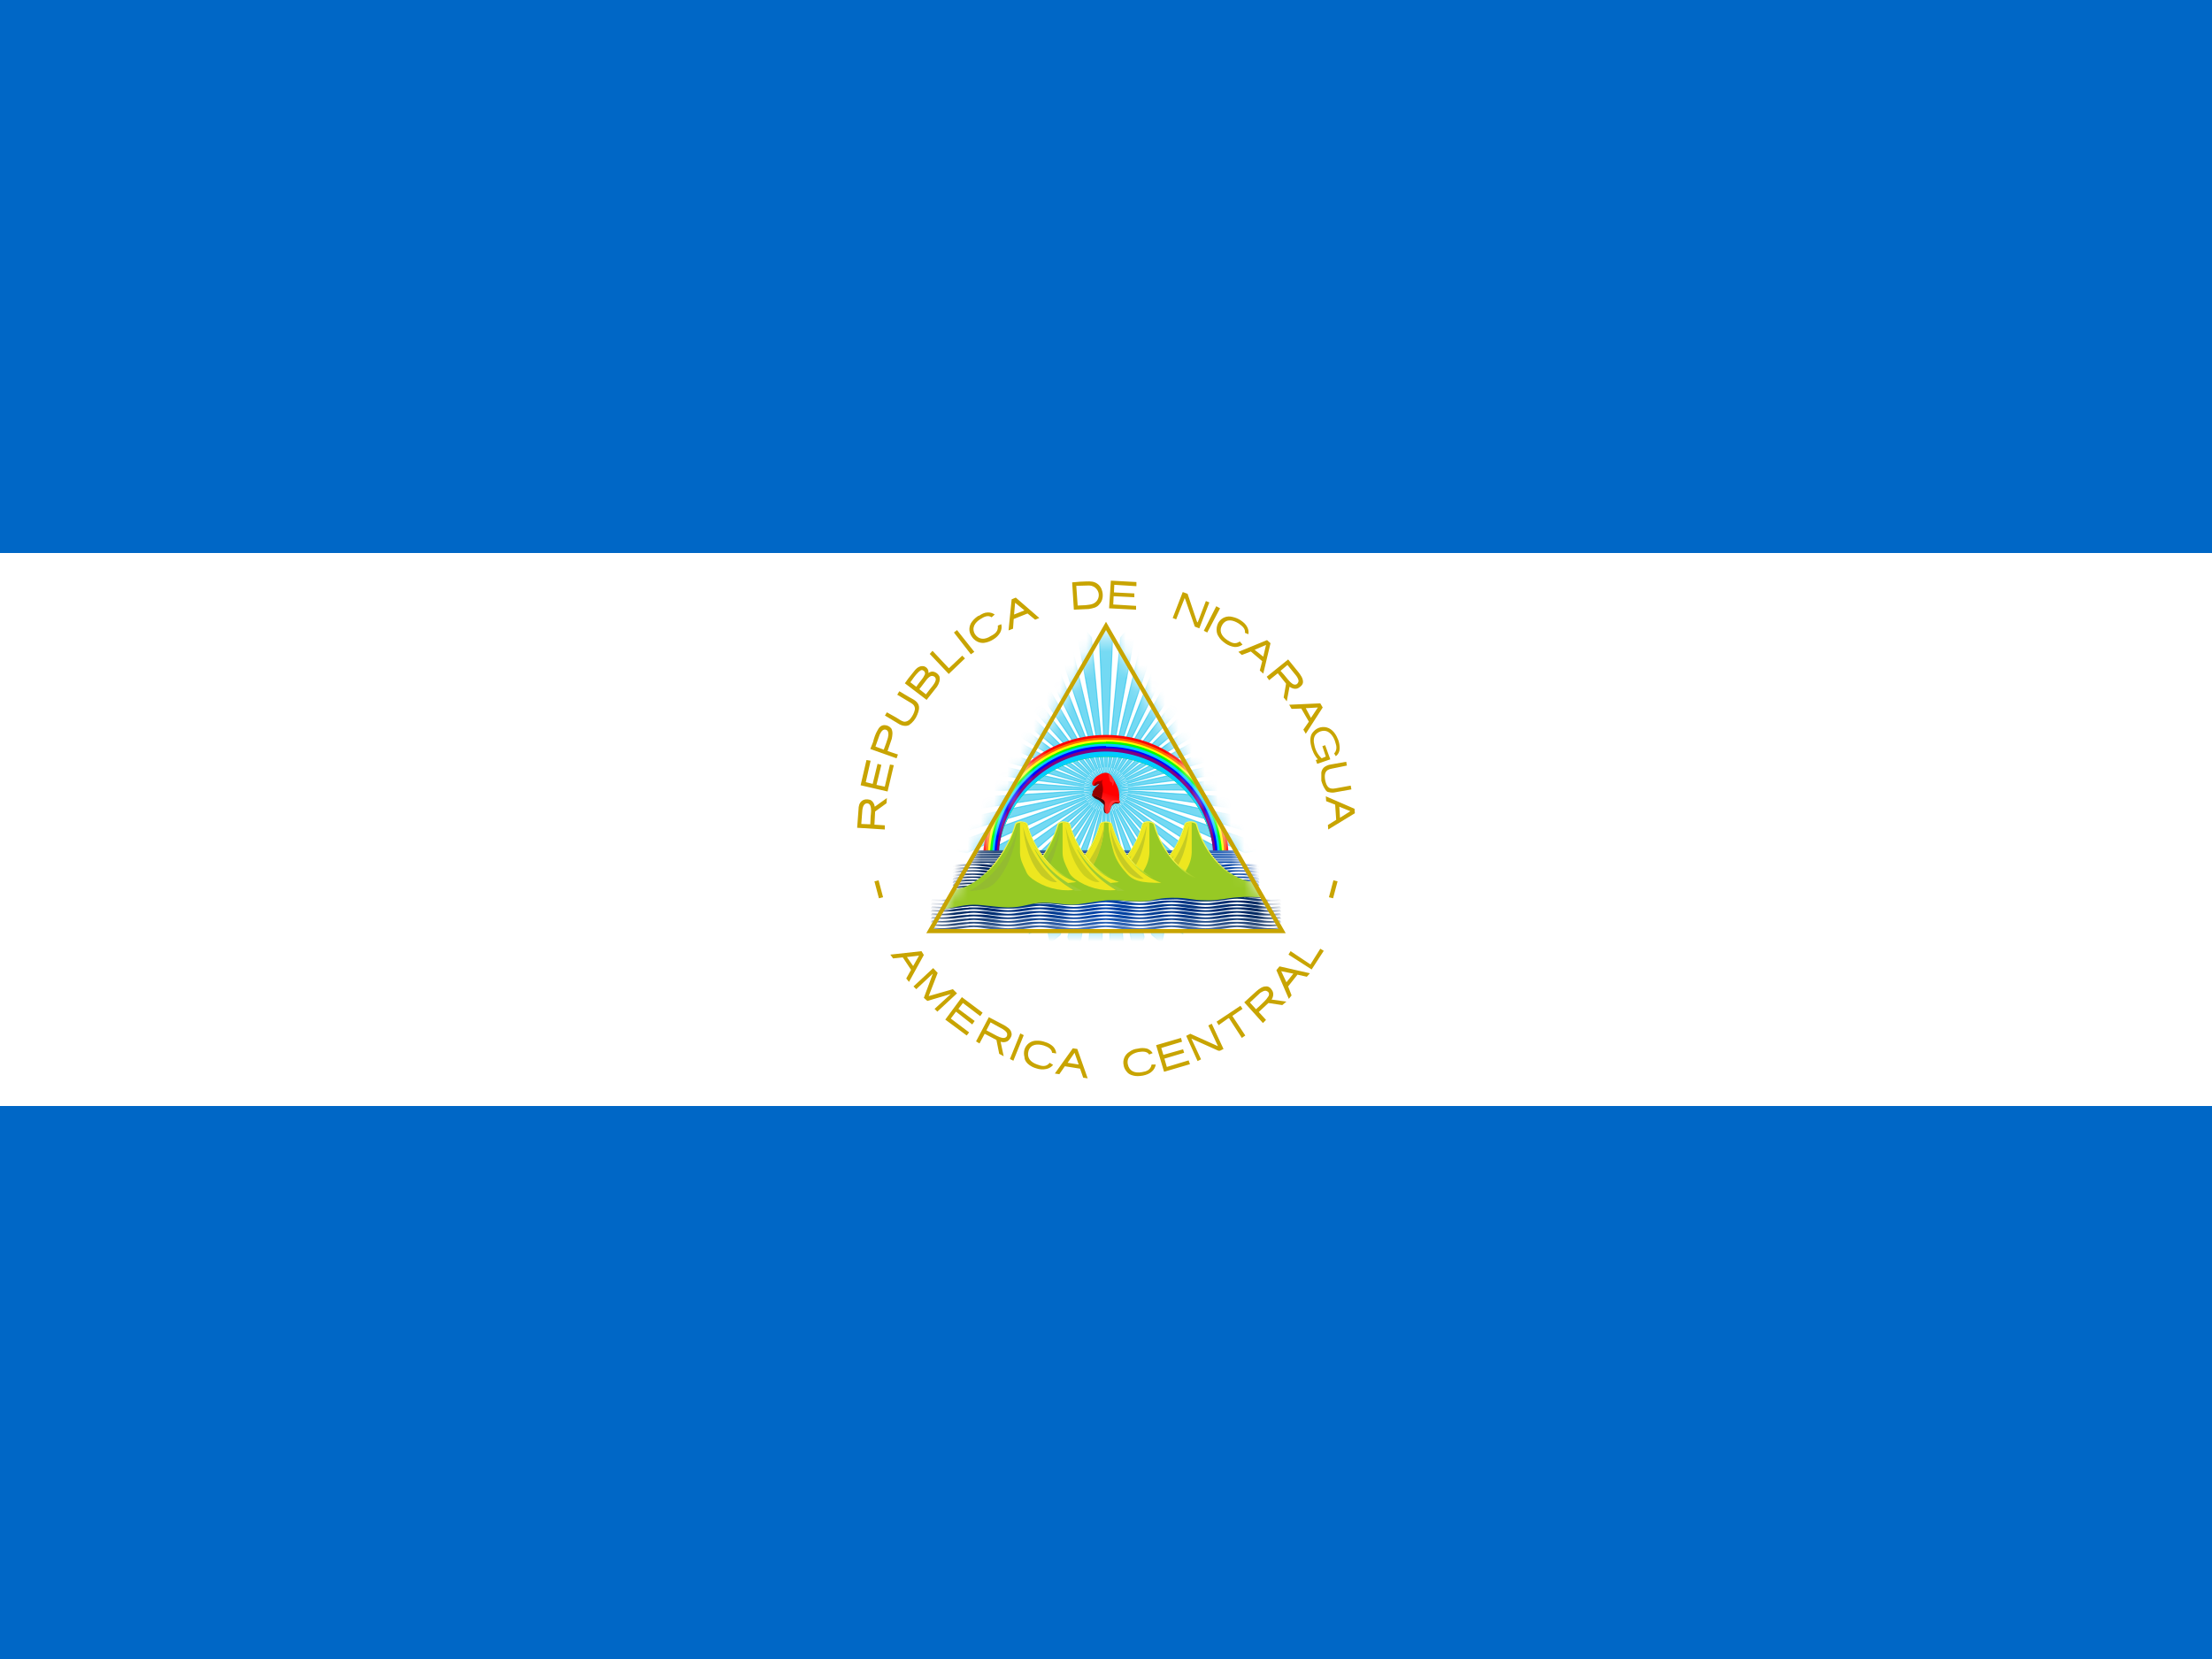 <svg width="168" height="126" viewBox="0 0 168 126" fill="none" xmlns="http://www.w3.org/2000/svg">
<rect x="0" y="0" width="168" height="126" fill="#333333" stroke="none"/>
<g clip-path="url(#clip0_2026_3117)">
<path d="M0 0H168V126H0V0Z" fill="#0067C6"/>
<path d="M0 42H168V84H0V42Z" fill="white"/>
<path d="M65.1 62.869L67.2 63V62.685L66.413 62.633L66.465 61.635L67.331 61.005L67.358 60.611L66.439 61.268C66.413 61.058 66.281 60.821 66.071 60.743C65.861 60.69 65.651 60.69 65.468 60.821C65.258 60.979 65.205 61.241 65.205 61.478L65.1 62.869ZM65.415 62.58L65.494 61.53C65.52 61.373 65.546 61.163 65.704 61.058C65.737 61.035 65.775 61.021 65.815 61.016C65.855 61.01 65.895 61.014 65.933 61.027C65.971 61.039 66.005 61.061 66.034 61.089C66.063 61.117 66.084 61.151 66.098 61.189C66.203 61.451 66.15 61.74 66.124 62.029L66.098 62.606L65.415 62.58ZM65.363 59.64L67.41 60.113L67.883 58.118C67.786 58.1 67.69 58.083 67.594 58.065L67.2 59.745L66.57 59.614L66.938 58.091L66.649 58.013L66.281 59.535L65.756 59.404L66.124 57.776L65.809 57.724L65.363 59.64ZM66.098 56.884L68.093 57.593L68.198 57.304L67.41 57.041L67.725 56.123C67.778 55.86 67.83 55.598 67.699 55.335C67.638 55.254 67.558 55.187 67.467 55.142C67.376 55.096 67.276 55.073 67.174 55.073C66.911 55.073 66.754 55.256 66.649 55.466C66.491 55.729 66.386 56.044 66.308 56.359L66.098 56.884ZM66.491 56.7L66.806 55.808C66.885 55.65 66.964 55.466 67.148 55.414C67.184 55.406 67.222 55.407 67.258 55.415C67.294 55.423 67.329 55.438 67.358 55.461C67.388 55.483 67.413 55.512 67.431 55.544C67.449 55.577 67.46 55.613 67.463 55.65C67.515 55.913 67.384 56.175 67.305 56.438L67.121 56.936L66.491 56.7ZM67.2 54.338L68.329 55.02C68.539 55.125 68.801 55.178 69.038 55.073C69.322 54.88 69.542 54.605 69.668 54.285C69.773 54.023 69.878 53.708 69.72 53.445C69.563 53.183 69.274 53.078 69.011 52.92L68.303 52.5L68.145 52.763L69.195 53.393C69.379 53.498 69.51 53.655 69.484 53.891C69.431 54.132 69.324 54.356 69.169 54.548C69.064 54.705 68.854 54.836 68.644 54.81C68.434 54.758 68.25 54.6 68.066 54.495L67.358 54.101L67.2 54.364V54.338ZM68.723 51.896L70.376 53.156L71.164 52.159C71.321 51.923 71.426 51.634 71.348 51.371C71.299 51.27 71.225 51.184 71.133 51.119C71.041 51.055 70.934 51.015 70.823 51.004C70.691 51.004 70.56 51.083 70.508 51.109C70.56 50.873 70.376 50.663 70.193 50.61C69.93 50.531 69.668 50.689 69.51 50.873L68.985 51.529L68.723 51.896ZM69.143 51.818C69.326 51.555 69.51 51.293 69.72 51.083C69.825 50.978 69.983 50.82 70.114 50.925C70.245 50.978 70.298 51.161 70.219 51.266C70.114 51.503 69.956 51.66 69.799 51.87L69.589 52.159L69.143 51.818ZM69.825 52.343L70.429 51.555C70.534 51.45 70.691 51.293 70.849 51.345C71.006 51.371 71.111 51.529 71.059 51.686C70.98 51.949 70.77 52.159 70.586 52.395L70.324 52.736L69.825 52.343ZM70.613 49.665L72.056 51.188L73.29 50.006L73.08 49.796L72.083 50.741H72.056L70.823 49.429L70.613 49.665ZM72.45 48.038L73.736 49.691L73.999 49.508L72.686 47.854L72.45 48.038ZM74.34 46.751C74.135 46.872 73.956 47.032 73.815 47.224C73.696 47.382 73.629 47.573 73.624 47.771C73.62 47.969 73.677 48.163 73.789 48.326C73.891 48.493 74.036 48.629 74.209 48.72C74.37 48.805 74.552 48.841 74.734 48.825C74.987 48.792 75.229 48.702 75.443 48.563C75.661 48.437 75.842 48.256 75.968 48.038C76.073 47.828 76.099 47.618 76.046 47.408L75.784 47.513C75.836 47.933 75.574 48.143 75.259 48.3C74.786 48.615 74.34 48.589 74.051 48.169C73.763 47.67 74.051 47.276 74.471 47.014C74.76 46.83 75.049 46.699 75.311 46.883L75.548 46.673C75.395 46.563 75.21 46.507 75.023 46.515C74.786 46.515 74.576 46.62 74.34 46.778V46.751ZM76.834 45.518L76.598 47.88L76.939 47.749L76.991 47.014L78.041 46.594L78.619 47.066L78.934 46.935L77.149 45.386L76.834 45.518ZM77.096 45.78L77.805 46.358L77.018 46.673L77.096 45.78ZM81.428 44.205L81.559 46.305L82.688 46.253C83.003 46.2 83.318 46.148 83.501 45.885C83.764 45.623 83.816 45.176 83.685 44.809C83.635 44.649 83.543 44.506 83.418 44.395C83.293 44.284 83.141 44.209 82.976 44.179C82.661 44.126 82.346 44.179 82.031 44.179L81.428 44.231V44.205ZM81.743 44.494L82.661 44.468C82.829 44.46 82.994 44.506 83.134 44.599C83.344 44.756 83.475 44.993 83.449 45.255C83.437 45.402 83.381 45.541 83.287 45.654C83.193 45.767 83.066 45.847 82.924 45.885C82.766 45.938 82.583 45.938 82.425 45.964L81.848 45.99L81.743 44.494ZM84.368 44.1L84.236 46.2L86.284 46.305V46.016L84.551 45.911L84.578 45.281L86.153 45.36V45.071L84.604 44.993L84.63 44.415L86.31 44.52V44.205L84.368 44.1ZM89.828 44.966L89.066 46.935L89.329 47.04L89.959 45.465V45.413L90.011 45.491L90.746 47.591L91.088 47.723L91.849 45.754L91.586 45.649L90.983 47.224L90.956 47.276L90.904 47.198L90.195 45.098L89.828 44.966ZM92.663 46.2L91.691 48.038L91.429 47.906L92.374 46.043L92.663 46.2ZM94.238 47.119C94.047 46.991 93.833 46.902 93.608 46.856C93.413 46.801 93.207 46.81 93.018 46.881C92.829 46.952 92.668 47.081 92.558 47.25C92.456 47.416 92.402 47.607 92.4 47.801C92.4 47.985 92.426 48.169 92.558 48.353C92.663 48.536 92.82 48.694 93.083 48.878C93.294 49.021 93.537 49.111 93.791 49.14C93.999 49.146 94.203 49.081 94.369 48.956L94.159 48.72C93.791 48.983 93.503 48.799 93.214 48.615C92.741 48.3 92.558 47.88 92.846 47.434C93.161 46.961 93.66 47.093 94.08 47.355C94.343 47.539 94.605 47.749 94.553 48.064L94.815 48.169C94.846 47.99 94.819 47.806 94.736 47.644C94.631 47.434 94.474 47.276 94.238 47.119ZM96.233 48.615L94.054 49.508L94.316 49.744L94.999 49.481L95.865 50.216L95.681 50.925L95.944 51.161L96.495 48.851L96.233 48.615ZM96.154 48.983L95.944 49.875L95.288 49.35L96.154 48.983ZM97.834 50.085L96.206 51.398L96.39 51.66L97.046 51.135L97.676 51.923L97.493 52.973L97.729 53.261L97.939 52.159C98.123 52.29 98.385 52.369 98.595 52.264C98.779 52.159 98.963 52.001 98.963 51.791C98.963 51.503 98.779 51.266 98.621 51.056L97.834 50.085ZM97.781 50.505L98.464 51.345C98.569 51.503 98.7 51.713 98.569 51.87C98.49 52.028 98.28 52.028 98.149 51.923C97.886 51.739 97.729 51.476 97.519 51.24L97.256 50.951L97.781 50.505ZM100.275 53.419L97.913 53.524L98.096 53.839L98.831 53.813L99.409 54.81L98.989 55.414L99.173 55.729L100.459 53.734L100.275 53.419ZM100.091 53.734L99.566 54.521L99.173 53.786L100.091 53.734ZM101.64 56.201C101.509 55.86 101.299 55.493 100.931 55.309C100.733 55.217 100.51 55.193 100.296 55.24C100.083 55.288 99.891 55.404 99.75 55.571C99.488 55.834 99.488 56.228 99.566 56.595C99.645 56.989 99.829 57.383 100.091 57.671L99.934 57.724L100.039 58.013L101.036 57.671L100.643 56.595L100.433 56.674L100.695 57.461L100.38 57.593C100.095 57.327 99.902 56.978 99.829 56.595C99.75 56.306 99.75 55.965 99.96 55.755C100.223 55.493 100.643 55.414 100.931 55.624C101.22 55.834 101.378 56.175 101.456 56.516C101.535 56.753 101.509 57.015 101.351 57.199C101.299 57.199 101.351 57.278 101.378 57.304L101.456 57.435C101.545 57.367 101.617 57.28 101.668 57.18C101.718 57.08 101.744 56.969 101.745 56.858C101.75 56.634 101.715 56.412 101.64 56.201ZM102.244 57.855L101.063 58.065C100.881 58.092 100.709 58.164 100.564 58.275C100.45 58.378 100.376 58.517 100.354 58.669V59.299C100.433 59.561 100.511 59.745 100.616 59.903C100.695 60.06 100.8 60.165 100.931 60.165C101.104 60.21 101.284 60.21 101.456 60.165L102.638 59.955L102.585 59.666L101.43 59.876C100.905 59.981 100.748 59.719 100.643 59.246C100.564 58.774 100.643 58.459 101.141 58.38L102.296 58.144L102.244 57.855ZM102.874 61.425L100.695 60.48L100.721 60.848L101.404 61.11L101.483 62.265L100.853 62.659L100.879 63L102.9 61.766L102.874 61.425ZM102.559 61.609L101.771 62.108L101.719 61.268L102.559 61.609ZM66.728 66.859L66.413 66.938L66.754 68.224L67.069 68.145L66.728 66.859ZM101.273 66.859L101.588 66.938L101.246 68.224L100.931 68.145L101.273 66.859ZM69.983 72.24L67.62 72.503L67.83 72.791L68.565 72.713L69.195 73.658L68.828 74.314L69.038 74.576L70.166 72.529L69.983 72.24ZM69.799 72.581L69.353 73.369L68.88 72.686L69.799 72.581ZM70.875 73.526L69.379 74.918L69.589 75.128L70.849 73.946L70.166 75.784L70.429 76.02L72.214 75.495L70.98 76.624L71.19 76.834L72.686 75.443L72.371 75.128L70.534 75.653L71.216 73.894L70.875 73.526ZM73.054 75.731L71.794 77.438L73.421 78.645L73.605 78.409L72.214 77.359L72.608 76.834L73.841 77.805L74.025 77.543L72.791 76.624L73.133 76.178L74.445 77.175L74.629 76.913L73.054 75.731ZM75.101 77.254L74.13 79.091L74.393 79.249L74.786 78.514L75.679 78.986L75.889 80.036L76.23 80.22L75.994 79.118C76.23 79.196 76.519 79.144 76.65 78.96C76.781 78.803 76.886 78.619 76.808 78.409C76.755 78.146 76.466 77.989 76.256 77.858L75.101 77.254ZM75.233 77.648L76.178 78.173C76.335 78.278 76.519 78.409 76.493 78.593C76.493 78.776 76.309 78.855 76.151 78.829C75.836 78.776 75.574 78.593 75.311 78.461L74.918 78.251L75.233 77.648ZM77.49 78.488L76.703 80.43L76.965 80.561L77.753 78.619L77.49 78.488ZM79.38 79.144C79.162 79.064 78.93 79.028 78.698 79.039C78.495 79.042 78.3 79.11 78.139 79.233C77.978 79.356 77.861 79.527 77.805 79.721C77.757 79.902 77.757 80.092 77.805 80.273C77.805 80.483 77.91 80.64 78.068 80.798C78.249 80.958 78.464 81.075 78.698 81.139C78.942 81.226 79.205 81.244 79.459 81.191C79.665 81.151 79.852 81.04 79.984 80.876L79.721 80.719C79.459 81.06 79.118 80.981 78.776 80.85C78.251 80.666 77.963 80.325 78.12 79.8C78.304 79.275 78.829 79.275 79.275 79.406C79.59 79.511 79.879 79.669 79.905 79.958L80.22 80.01C80.206 79.813 80.122 79.627 79.984 79.485C79.814 79.323 79.606 79.206 79.38 79.144ZM81.48 79.616L80.115 81.533L80.456 81.585L80.876 80.981L82.031 81.165L82.268 81.848L82.609 81.9L81.821 79.669L81.48 79.616ZM81.611 79.958L81.926 80.85L81.086 80.719L81.611 79.958ZM86.415 79.643C86.153 79.669 85.969 79.748 85.785 79.879C85.612 79.98 85.475 80.134 85.395 80.318C85.314 80.502 85.295 80.707 85.339 80.903C85.365 81.086 85.444 81.244 85.601 81.428C85.706 81.559 85.864 81.638 86.074 81.69C86.258 81.743 86.52 81.743 86.809 81.69C87.071 81.638 87.334 81.533 87.491 81.375C87.645 81.239 87.747 81.053 87.78 80.85H87.465C87.386 81.27 87.071 81.375 86.73 81.428C86.179 81.533 85.759 81.349 85.654 80.824C85.549 80.273 85.995 80.01 86.441 79.905C86.783 79.853 87.098 79.826 87.281 80.089L87.544 79.984C87.445 79.827 87.298 79.707 87.124 79.643C86.891 79.583 86.647 79.583 86.415 79.643ZM87.806 79.38L88.41 81.401L90.379 80.824L90.274 80.535L88.62 81.034L88.436 80.404L89.933 79.958L89.854 79.695L88.358 80.115L88.2 79.59L89.775 79.118L89.696 78.829L87.806 79.38ZM90.09 78.671L90.956 80.588L91.219 80.456L90.484 78.881L92.531 79.8H92.663L92.925 79.669L92.033 77.753L91.77 77.884L92.505 79.459L90.405 78.514L90.09 78.671ZM92.4 77.595L92.558 77.858L93.293 77.333H93.345L94.316 78.829L94.579 78.645L93.608 77.175V77.149L94.369 76.624L94.211 76.388L92.4 77.595ZM94.5 76.125L95.918 77.7L96.154 77.464L95.603 76.86L96.338 76.178L97.388 76.335L97.703 76.073L96.574 75.915C96.705 75.731 96.758 75.443 96.626 75.233C96.521 75.049 96.364 74.891 96.128 74.918C95.865 74.918 95.603 75.128 95.419 75.285L94.5 76.125ZM94.92 76.151L95.708 75.416C95.865 75.311 96.075 75.18 96.233 75.285C96.416 75.364 96.416 75.574 96.311 75.705C96.154 75.968 95.918 76.151 95.681 76.388L95.393 76.65L94.92 76.125V76.151ZM96.941 73.684L97.886 75.863L98.096 75.6L97.834 74.918L98.543 74.025L99.251 74.183L99.488 73.92L97.178 73.395L96.941 73.684ZM97.309 73.763L98.228 73.946L97.703 74.603L97.309 73.763ZM97.86 72.503L99.619 73.631L100.538 72.214L100.275 72.056L99.566 73.185L99.54 73.238H99.514L98.018 72.24L97.86 72.503Z" fill="#C8A400"/>
<mask id="mask0_2026_3117" style="mask-type:luminance" maskUnits="userSpaceOnUse" x="70" y="47" width="28" height="24">
<path d="M84 47.544L70.623 70.707H97.377L84 47.544Z" fill="white"/>
</mask>
<g mask="url(#mask0_2026_3117)">
<path d="M84 47.544L77.385 58.989L74.151 64.596H93.849L90.762 59.262L84 47.544Z" fill="white"/>
<path opacity="0.6" d="M84 47.544L83.496 48.384L84 59.934L84.504 48.384L84 47.544Z" fill="#17C0EB" stroke="#17C0EB" stroke-width="0.08"/>
<path d="M84 58.275H83.979L84 58.905L84.021 58.275H84Z" fill="white"/>
<path opacity="0.6" d="M95.804 56.12L94.849 55.9L84.02 59.949L95.161 56.859L95.804 56.12Z" fill="#17C0EB" stroke="#17C0EB" stroke-width="0.08"/>
<path d="M85.598 59.436L85.591 59.416L84.999 59.631L85.604 59.456L85.598 59.436Z" fill="white"/>
<path opacity="0.6" d="M91.295 69.996L91.209 69.02L84.013 59.972L90.394 69.612L91.295 69.996Z" fill="#17C0EB" stroke="#17C0EB" stroke-width="0.08"/>
<path d="M84.988 61.314L85.005 61.302L84.617 60.804L84.971 61.326L84.988 61.314Z" fill="white"/>
<path opacity="0.6" d="M76.705 69.996L77.606 69.612L83.988 59.972L76.791 69.02L76.705 69.996Z" fill="#17C0EB" stroke="#17C0EB" stroke-width="0.08"/>
<path d="M83.013 61.314L83.029 61.327L83.383 60.805L82.996 61.302L83.013 61.314Z" fill="white"/>
<path opacity="0.6" d="M72.197 56.12L72.84 56.859L83.98 59.949L73.151 55.9L72.197 56.12Z" fill="#17C0EB" stroke="#17C0EB" stroke-width="0.08"/>
<path d="M82.402 59.436L82.396 59.456L83.001 59.631L82.409 59.416L82.402 59.436Z" fill="white"/>
<path opacity="0.6" d="M85.727 47.665L85.111 48.427L84.003 59.934L86.11 48.567L85.727 47.665Z" fill="#17C0EB" stroke="#17C0EB" stroke-width="0.08"/>
<path d="M84.234 58.291L84.213 58.289L84.146 58.915L84.255 58.294L84.234 58.291Z" fill="white"/>
<path opacity="0.6" d="M96.222 57.8L95.308 57.45L84.021 59.952L95.483 58.442L96.222 57.8Z" fill="#17C0EB" stroke="#17C0EB" stroke-width="0.08"/>
<path d="M85.654 59.663L85.651 59.643L85.034 59.773L85.658 59.684L85.654 59.663Z" fill="white"/>
<path opacity="0.6" d="M89.827 70.913L89.877 69.935L84.01 59.974L88.987 70.408L89.827 70.913Z" fill="#17C0EB" stroke="#17C0EB" stroke-width="0.08"/>
<path d="M84.789 61.439L84.807 61.429L84.493 60.882L84.77 61.448L84.789 61.439Z" fill="white"/>
<path opacity="0.6" d="M75.379 68.883L76.325 68.629L83.986 59.97L75.6 67.928L75.379 68.883Z" fill="#17C0EB" stroke="#17C0EB" stroke-width="0.08"/>
<path d="M82.833 61.164L82.848 61.178L83.271 60.71L82.818 61.149L82.833 61.164Z" fill="white"/>
<path opacity="0.6" d="M72.845 54.514L73.379 55.336L83.981 59.946L73.821 54.429L72.845 54.514Z" fill="#17C0EB" stroke="#17C0EB" stroke-width="0.08"/>
<path d="M82.49 59.218L82.481 59.237L83.056 59.495L82.499 59.2L82.49 59.218Z" fill="white"/>
<path opacity="0.6" d="M87.421 48.025L86.705 48.694L84.006 59.935L87.674 48.971L87.421 48.025Z" fill="#17C0EB" stroke="#17C0EB" stroke-width="0.08"/>
<path d="M84.463 58.34L84.443 58.334L84.289 58.946L84.483 58.346L84.463 58.34Z" fill="white"/>
<path opacity="0.6" d="M96.404 59.522L95.546 59.048L84.021 59.955L95.582 60.055L96.404 59.522Z" fill="#17C0EB" stroke="#17C0EB" stroke-width="0.08"/>
<path d="M85.679 59.897L85.678 59.876L85.05 59.919L85.68 59.918L85.679 59.897Z" fill="white"/>
<path opacity="0.6" d="M88.245 71.618L88.431 70.656L84.007 59.975L87.484 71.001L88.245 71.618Z" fill="#17C0EB" stroke="#17C0EB" stroke-width="0.08"/>
<path d="M84.575 61.534L84.594 61.527L84.359 60.942L84.555 61.541L84.575 61.534Z" fill="white"/>
<path opacity="0.6" d="M74.22 67.596L75.192 67.476L83.984 59.968L74.572 66.682L74.22 67.596Z" fill="#17C0EB" stroke="#17C0EB" stroke-width="0.08"/>
<path d="M82.676 60.989L82.689 61.006L83.173 60.601L82.663 60.973L82.676 60.989Z" fill="white"/>
<path opacity="0.6" d="M73.711 53.015L74.126 53.902L83.983 59.943L74.689 53.067L73.711 53.015Z" fill="#17C0EB" stroke="#17C0EB" stroke-width="0.08"/>
<path d="M82.607 59.015L82.596 59.033L83.13 59.368L82.619 58.998L82.607 59.015Z" fill="white"/>
<path opacity="0.6" d="M89.048 48.617L88.246 49.179L84.009 59.935L89.167 49.589L89.048 48.617Z" fill="#17C0EB" stroke="#17C0EB" stroke-width="0.08"/>
<path d="M84.683 58.42L84.664 58.411L84.427 58.995L84.703 58.428L84.683 58.42Z" fill="white"/>
<path opacity="0.6" d="M96.343 61.252L95.56 60.663L84.021 59.957L95.455 61.666L96.343 61.252Z" fill="#17C0EB" stroke="#17C0EB" stroke-width="0.08"/>
<path d="M85.671 60.131L85.673 60.11L85.044 60.065L85.669 60.152L85.671 60.131Z" fill="white"/>
<path opacity="0.6" d="M86.581 72.094L86.899 71.168L84.004 59.975L85.913 71.378L86.581 72.094Z" fill="#17C0EB" stroke="#17C0EB" stroke-width="0.08"/>
<path d="M84.349 61.598L84.37 61.594L84.218 60.982L84.329 61.602L84.349 61.598Z" fill="white"/>
<path opacity="0.6" d="M73.252 66.16L74.231 66.177L83.982 59.965L73.727 65.304L73.252 66.16Z" fill="#17C0EB" stroke="#17C0EB" stroke-width="0.08"/>
<path d="M82.545 60.795L82.556 60.813L83.091 60.48L82.535 60.777L82.545 60.795Z" fill="white"/>
<path opacity="0.6" d="M74.777 51.65L75.064 52.587L83.984 59.941L75.738 51.838L74.777 51.65Z" fill="#17C0EB" stroke="#17C0EB" stroke-width="0.08"/>
<path d="M82.752 58.831L82.737 58.846L83.22 59.252L82.766 58.815L82.752 58.831Z" fill="white"/>
<path opacity="0.6" d="M90.577 49.43L89.704 49.875L84.011 59.937L90.559 50.409L90.577 49.43Z" fill="#17C0EB" stroke="#17C0EB" stroke-width="0.08"/>
<path d="M84.89 58.53L84.873 58.519L84.556 59.064L84.908 58.541L84.89 58.53Z" fill="white"/>
<path opacity="0.6" d="M96.042 62.957L95.349 62.265L84.02 59.96L95.105 63.243L96.042 62.957Z" fill="#17C0EB" stroke="#17C0EB" stroke-width="0.08"/>
<path d="M85.63 60.361L85.635 60.341L85.019 60.209L85.625 60.382L85.63 60.361Z" fill="white"/>
<path opacity="0.6" d="M84.866 72.335L85.31 71.462L84.002 59.976L84.305 71.533L84.866 72.335Z" fill="#17C0EB" stroke="#17C0EB" stroke-width="0.08"/>
<path d="M84.117 61.63L84.138 61.629L84.073 61.002L84.096 61.632L84.117 61.63Z" fill="white"/>
<path opacity="0.6" d="M72.493 64.604L73.46 64.757L83.981 59.963L73.083 63.822L72.493 64.604Z" fill="#17C0EB" stroke="#17C0EB" stroke-width="0.08"/>
<path d="M82.443 60.584L82.45 60.603L83.027 60.348L82.435 60.565L82.443 60.584Z" fill="white"/>
<path opacity="0.6" d="M76.022 50.447L76.176 51.415L83.987 59.939L76.948 50.767L76.022 50.447Z" fill="#17C0EB" stroke="#17C0EB" stroke-width="0.08"/>
<path d="M82.92 58.668L82.904 58.682L83.325 59.151L82.936 58.655L82.92 58.668Z" fill="white"/>
<path opacity="0.6" d="M91.978 50.447L91.052 50.767L84.014 59.939L91.824 51.415L91.978 50.447Z" fill="#17C0EB" stroke="#17C0EB" stroke-width="0.08"/>
<path d="M85.08 58.668L85.064 58.654L84.675 59.15L85.096 58.681L85.08 58.668Z" fill="white"/>
<path opacity="0.6" d="M95.507 64.604L94.918 63.822L84.02 59.963L94.54 64.757L95.507 64.604Z" fill="#17C0EB" stroke="#17C0EB" stroke-width="0.08"/>
<path d="M85.558 60.584L85.566 60.565L84.974 60.348L85.55 60.603L85.558 60.584Z" fill="white"/>
<path opacity="0.6" d="M83.134 72.336L83.696 71.533L83.999 59.976L82.69 71.463L83.134 72.336Z" fill="#17C0EB" stroke="#17C0EB" stroke-width="0.08"/>
<path d="M83.883 61.631L83.904 61.632L83.927 61.002L83.862 61.629L83.883 61.631Z" fill="white"/>
<path opacity="0.6" d="M71.958 62.957L72.895 63.243L83.98 59.96L72.651 62.265L71.958 62.957Z" fill="#17C0EB" stroke="#17C0EB" stroke-width="0.08"/>
<path d="M82.37 60.361L82.375 60.381L82.981 60.209L82.365 60.341L82.37 60.361Z" fill="white"/>
<path opacity="0.6" d="M77.423 49.43L77.441 50.409L83.989 59.937L78.296 49.875L77.423 49.43Z" fill="#17C0EB" stroke="#17C0EB" stroke-width="0.08"/>
<path d="M83.11 58.53L83.092 58.541L83.444 59.064L83.128 58.519L83.11 58.53Z" fill="white"/>
<path opacity="0.6" d="M93.223 51.65L92.262 51.838L84.016 59.941L92.936 52.587L93.223 51.65Z" fill="#17C0EB" stroke="#17C0EB" stroke-width="0.08"/>
<path d="M85.248 58.831L85.234 58.815L84.78 59.253L85.263 58.847L85.248 58.831Z" fill="white"/>
<path opacity="0.6" d="M94.748 66.16L94.273 65.304L84.018 59.965L93.769 66.177L94.748 66.16Z" fill="#17C0EB" stroke="#17C0EB" stroke-width="0.08"/>
<path d="M85.455 60.795L85.465 60.776L84.909 60.48L85.444 60.813L85.455 60.795Z" fill="white"/>
<path opacity="0.6" d="M81.42 72.094L82.087 71.378L83.996 59.975L81.101 71.168L81.42 72.094Z" fill="#17C0EB" stroke="#17C0EB" stroke-width="0.08"/>
<path d="M83.651 61.598L83.671 61.602L83.782 60.982L83.63 61.594L83.651 61.598Z" fill="white"/>
<path opacity="0.6" d="M71.657 61.252L72.545 61.666L83.979 59.957L72.44 60.663L71.657 61.252Z" fill="#17C0EB" stroke="#17C0EB" stroke-width="0.08"/>
<path d="M82.329 60.13L82.332 60.151L82.956 60.065L82.327 60.11L82.329 60.13Z" fill="white"/>
<path opacity="0.6" d="M78.952 48.617L78.833 49.589L83.992 59.936L79.754 49.179L78.952 48.617Z" fill="#17C0EB" stroke="#17C0EB" stroke-width="0.08"/>
<path d="M83.317 58.42L83.298 58.429L83.573 58.996L83.336 58.412L83.317 58.42Z" fill="white"/>
<path opacity="0.6" d="M94.289 53.015L93.311 53.067L84.018 59.943L93.875 53.903L94.289 53.015Z" fill="#17C0EB" stroke="#17C0EB" stroke-width="0.08"/>
<path d="M85.393 59.016L85.381 58.998L84.871 59.368L85.405 59.033L85.393 59.016Z" fill="white"/>
<path opacity="0.6" d="M93.78 67.596L93.429 66.682L84.017 59.968L92.808 67.476L93.78 67.596Z" fill="#17C0EB" stroke="#17C0EB" stroke-width="0.08"/>
<path d="M85.324 60.989L85.337 60.973L84.828 60.601L85.311 61.006L85.324 60.989Z" fill="white"/>
<path opacity="0.6" d="M79.755 71.618L80.516 71.001L83.993 59.975L79.569 70.656L79.755 71.618Z" fill="#17C0EB" stroke="#17C0EB" stroke-width="0.08"/>
<path d="M83.426 61.534L83.445 61.541L83.641 60.942L83.406 61.527L83.426 61.534Z" fill="white"/>
<path opacity="0.6" d="M71.597 59.522L72.419 60.055L83.979 59.954L72.454 59.047L71.597 59.522Z" fill="#17C0EB" stroke="#17C0EB" stroke-width="0.08"/>
<path d="M82.321 59.896L82.32 59.917L82.951 59.918L82.322 59.875L82.321 59.896Z" fill="white"/>
<path opacity="0.6" d="M80.579 48.025L80.326 48.971L83.994 59.935L81.295 48.693L80.579 48.025Z" fill="#17C0EB" stroke="#17C0EB" stroke-width="0.08"/>
<path d="M83.537 58.34L83.517 58.346L83.711 58.946L83.557 58.334L83.537 58.34Z" fill="white"/>
<path opacity="0.6" d="M95.155 54.514L94.179 54.429L84.019 59.945L94.621 55.335L95.155 54.514Z" fill="#17C0EB" stroke="#17C0EB" stroke-width="0.08"/>
<path d="M85.51 59.218L85.501 59.199L84.944 59.494L85.519 59.237L85.51 59.218Z" fill="white"/>
<path opacity="0.6" d="M92.622 68.882L92.401 67.928L84.015 59.97L91.675 68.628L92.622 68.882Z" fill="#17C0EB" stroke="#17C0EB" stroke-width="0.08"/>
<path d="M85.167 61.163L85.182 61.148L84.73 60.71L85.152 61.178L85.167 61.163Z" fill="white"/>
<path opacity="0.6" d="M78.174 70.913L79.013 70.408L83.99 59.973L78.123 69.934L78.174 70.913Z" fill="#17C0EB" stroke="#17C0EB" stroke-width="0.08"/>
<path d="M83.211 61.438L83.23 61.448L83.507 60.882L83.193 61.428L83.211 61.438Z" fill="white"/>
<path opacity="0.6" d="M71.778 57.8L72.517 58.442L83.98 59.951L72.692 57.449L71.778 57.8Z" fill="#17C0EB" stroke="#17C0EB" stroke-width="0.08"/>
<path d="M82.346 59.663L82.342 59.684L82.966 59.772L82.349 59.642L82.346 59.663Z" fill="white"/>
<path opacity="0.6" d="M82.273 47.665L81.891 48.567L83.997 59.934L82.889 48.426L82.273 47.665Z" fill="#17C0EB" stroke="#17C0EB" stroke-width="0.08"/>
<path d="M83.766 58.291L83.746 58.294L83.854 58.915L83.787 58.289L83.766 58.291Z" fill="white"/>
<path d="M84 55.818C81.763 55.815 79.601 56.621 77.91 58.086L74.844 63.42C74.734 63.994 74.678 64.578 74.676 65.163H75.726C75.833 63.043 76.75 61.046 78.288 59.584C79.826 58.121 81.868 57.306 83.99 57.306C86.112 57.306 88.153 58.121 89.691 59.584C91.229 61.046 92.146 63.043 92.253 65.163H93.303C93.308 64.579 93.259 63.995 93.156 63.42L90.09 58.086C88.399 56.622 86.237 55.817 84 55.818Z" fill="#FF0000"/>
<path d="M84 56.007C81.627 56.002 79.345 56.921 77.637 58.569L75.117 62.958C74.939 63.672 74.847 64.406 74.844 65.142H75.747C75.896 63.055 76.83 61.102 78.362 59.676C79.893 58.25 81.908 57.457 84 57.457C86.093 57.457 88.107 58.25 89.639 59.676C91.17 61.102 92.104 63.055 92.253 65.142H93.156C93.154 64.398 93.063 63.658 92.883 62.937L90.363 58.569C88.656 56.921 86.374 56.002 84 56.007Z" fill="#FF6600"/>
<path d="M84 56.175C82.731 56.172 81.476 56.437 80.318 56.955C79.159 57.473 78.124 58.23 77.28 59.178L75.453 62.328C75.162 63.244 75.02 64.201 75.033 65.163H75.726C75.833 63.043 76.75 61.046 78.288 59.583C79.826 58.121 81.868 57.306 83.99 57.306C86.112 57.306 88.153 58.121 89.691 59.583C91.229 61.046 92.146 63.043 92.253 65.163H92.988C92.988 64.176 92.82 63.231 92.547 62.349L90.699 59.178C89.859 58.232 88.827 57.475 87.672 56.958C86.517 56.44 85.266 56.173 84 56.175Z" fill="#FFFF00"/>
<path d="M84 56.343C82.552 56.342 81.125 56.698 79.847 57.379C78.569 58.06 77.478 59.046 76.671 60.249L76.083 61.278C75.488 62.486 75.179 63.816 75.18 65.163H75.747C75.896 63.076 76.83 61.123 78.362 59.697C79.893 58.271 81.908 57.478 84 57.478C86.093 57.478 88.107 58.271 89.639 59.697C91.17 61.123 92.104 63.076 92.253 65.163H92.82C92.821 63.816 92.512 62.486 91.917 61.278L91.329 60.228C90.522 59.025 89.431 58.039 88.153 57.358C86.875 56.677 85.449 56.321 84 56.322V56.343Z" fill="#00FF00"/>
<path d="M84 56.49C82.862 56.49 81.735 56.714 80.684 57.15C79.633 57.587 78.678 58.226 77.875 59.031C77.071 59.837 76.434 60.793 76.001 61.845C75.567 62.898 75.345 64.025 75.348 65.163H75.747C75.896 63.076 76.83 61.123 78.362 59.697C79.893 58.271 81.908 57.478 84 57.478C86.093 57.478 88.107 58.271 89.639 59.697C91.17 61.123 92.104 63.076 92.253 65.163H92.652C92.655 64.025 92.433 62.898 92 61.845C91.566 60.793 90.929 59.837 90.126 59.031C89.322 58.226 88.367 57.587 87.316 57.15C86.265 56.714 85.138 56.49 84 56.49Z" fill="#00CCFF"/>
<path d="M84 56.658C81.75 56.658 79.592 57.552 78.001 59.143C76.41 60.734 75.516 62.892 75.516 65.142H75.81C75.81 62.97 76.673 60.886 78.209 59.35C79.745 57.815 81.828 56.952 84 56.952C86.172 56.952 88.255 57.815 89.791 59.35C91.327 60.886 92.19 62.97 92.19 65.142H92.484C92.473 62.899 91.574 60.752 89.984 59.17C88.395 57.588 86.243 56.7 84 56.7V56.658Z" fill="#0000FF"/>
<path d="M84 56.847C82.896 56.847 81.802 57.067 80.783 57.494C79.765 57.921 78.841 58.547 78.067 59.335C77.293 60.123 76.684 61.057 76.275 62.083C75.865 63.109 75.665 64.206 75.684 65.31H75.852V65.142C75.874 62.981 76.754 60.918 78.298 59.405C79.842 57.893 81.923 57.056 84.084 57.078C86.245 57.1 88.309 57.98 89.821 59.524C91.333 61.068 92.17 63.149 92.148 65.31H92.316V65.142C92.316 64.05 92.101 62.969 91.683 61.96C91.265 60.951 90.653 60.034 89.88 59.262C89.108 58.49 88.192 57.877 87.183 57.459C86.174 57.041 85.092 56.826 84 56.826V56.847Z" fill="#800080"/>
<path d="M84.084 60.501C83.937 60.501 83.832 60.396 83.706 60.375C83.645 60.429 83.599 60.498 83.573 60.576C83.547 60.653 83.543 60.736 83.559 60.816C83.622 60.837 83.622 60.9 83.748 61.005C83.874 61.11 83.853 61.152 83.832 61.425C83.832 61.509 83.853 61.74 83.958 61.761C84.063 61.782 84.168 61.698 84.189 61.509C84.21 61.362 84.273 61.257 84.336 61.173C84.399 60.774 84.294 60.627 84.084 60.501Z" fill="#510000"/>
<path d="M83.412 59.535C83.286 59.535 83.076 59.745 82.992 59.64C82.95 59.577 82.929 59.451 82.992 59.346C83.087 59.137 83.25 58.967 83.454 58.863C83.937 58.569 84.273 58.653 84.504 59.073C84.735 59.451 84.966 59.871 84.987 60.207C84.987 60.312 85.05 60.501 84.945 60.606C84.672 60.9 83.979 60.291 83.58 60.396C83.454 60.417 83.286 60.522 83.16 60.438C83.076 60.375 83.16 60.228 83.223 60.165C83.349 60.06 83.538 59.661 83.517 59.493C83.517 59.409 83.517 59.535 83.412 59.535Z" fill="#FF0000"/>
<path d="M83.37 59.346C83.118 59.43 83.16 59.556 83.034 59.661C83.076 59.682 83.202 59.724 83.328 59.598C83.37 59.556 83.433 59.535 83.475 59.535L83.328 59.682C83.204 59.784 83.103 59.913 83.034 60.06C82.971 60.228 82.95 60.417 82.971 60.438C82.971 60.438 83.055 60.606 83.286 60.69C83.706 60.858 83.79 61.215 84.231 61.215C84.567 61.215 84.525 60.984 84.798 61.026C85.008 61.068 85.155 60.879 84.924 60.774C84.55 60.7 84.165 60.7 83.79 60.774C83.706 59.934 83.79 60.228 83.769 59.85C83.748 59.493 83.622 59.472 83.769 59.157C83.664 59.367 83.517 59.325 83.349 59.325L83.37 59.346Z" fill="url(#paint0_linear_2026_3117)"/>
<path d="M84.21 58.758L84.189 58.884L84.252 59.094L84.294 59.304C84.294 59.367 84.378 59.388 84.441 59.43C84.525 59.493 84.441 59.64 84.504 59.661C84.546 59.661 84.609 59.451 84.609 59.409V59.262C84.576 59.198 84.541 59.135 84.504 59.073C84.491 59.051 84.477 59.03 84.462 59.01C84.416 58.939 84.359 58.875 84.294 58.821C84.274 58.806 84.253 58.792 84.231 58.779L84.189 58.758H84.21Z" fill="#FF2A2A"/>
<path d="M84.273 60.354L83.853 60.207C83.58 60.123 83.307 59.955 83.118 60.039C83.055 60.06 83.055 60.123 83.034 60.228C83.034 60.333 82.929 60.501 83.034 60.438C83.16 60.354 83.538 60.606 83.664 60.669C83.727 60.711 83.874 60.795 83.895 60.879C83.937 61.005 83.895 61.257 83.895 61.383C83.895 61.488 83.937 61.761 84.042 61.803C84.168 61.824 84.273 61.719 84.315 61.53C84.378 61.341 84.399 61.236 84.483 61.131C84.567 61.026 84.651 60.963 84.756 60.942C84.882 60.942 85.05 61.047 85.05 60.9C85.05 60.816 84.966 60.732 85.008 60.606C85.029 60.501 84.924 60.522 84.819 60.48L84.273 60.354Z" fill="url(#paint1_linear_2026_3117)"/>
<path d="M83.664 60.669C83.58 60.627 83.181 60.354 83.034 60.459C82.971 60.459 82.95 60.459 82.95 60.396L82.992 60.207C82.992 60.144 83.034 60.039 83.097 59.997C83.244 59.871 83.58 60.102 83.748 60.165L83.664 60.669Z" fill="#910000"/>
<path d="M84.378 61.194C84.567 60.858 84.693 60.9 84.924 60.9C85.008 60.9 85.029 60.837 85.008 60.753C84.945 60.879 84.651 60.753 84.483 60.816C84.168 60.963 84.231 61.593 84.063 61.656C84.231 61.803 84.294 61.299 84.378 61.194Z" fill="#FF3A3A"/>
<path d="M74.151 64.596L72.051 68.229H95.97L93.87 64.617H74.172L74.151 64.596Z" fill="white"/>
<path d="M73.437 67.494C73.107 67.493 72.778 67.514 72.45 67.557L72.345 67.746C72.849 67.683 73.332 67.599 73.857 67.599C74.529 67.599 75.159 67.767 75.894 67.767H76.86C77.595 67.767 78.204 67.599 78.897 67.599C79.59 67.599 80.22 67.767 80.955 67.767H81.921C82.656 67.767 83.265 67.599 83.958 67.599C84.651 67.599 85.281 67.767 86.016 67.767H86.961C87.696 67.767 88.326 67.599 89.019 67.599C89.712 67.599 90.342 67.767 91.077 67.767H92.022C92.757 67.767 93.387 67.599 94.08 67.599C94.626 67.599 95.13 67.704 95.655 67.746L95.55 67.536C95.243 67.504 94.935 67.49 94.626 67.494H93.681C92.946 67.494 92.316 67.641 91.623 67.662C90.93 67.662 90.3 67.494 89.565 67.494H88.62C87.885 67.494 87.255 67.641 86.562 67.662C85.869 67.662 85.239 67.494 84.504 67.494H83.58C82.845 67.494 82.215 67.641 81.522 67.662C80.829 67.662 80.199 67.494 79.464 67.494H78.519C77.784 67.494 77.154 67.641 76.461 67.662C75.768 67.662 75.159 67.494 74.424 67.494H73.437Z" fill="url(#paint2_linear_2026_3117)"/>
<path d="M73.437 67.263C73.107 67.262 72.778 67.283 72.45 67.326L72.345 67.515C72.849 67.452 73.332 67.368 73.857 67.368C74.529 67.368 75.159 67.536 75.894 67.536H76.86C77.595 67.536 78.204 67.368 78.897 67.368C79.59 67.368 80.22 67.536 80.955 67.536H81.921C82.656 67.536 83.265 67.368 83.958 67.368C84.651 67.368 85.281 67.536 86.016 67.536H86.961C87.696 67.536 88.326 67.368 89.019 67.368C89.712 67.368 90.342 67.536 91.077 67.536H92.022C92.757 67.536 93.387 67.368 94.08 67.368C94.626 67.368 95.13 67.473 95.655 67.515L95.55 67.305C95.243 67.273 94.935 67.259 94.626 67.263H93.681C92.946 67.263 92.316 67.41 91.623 67.431C90.93 67.431 90.3 67.263 89.565 67.263H88.62C87.885 67.263 87.255 67.41 86.562 67.431C85.869 67.431 85.239 67.263 84.504 67.263H83.58C82.845 67.263 82.215 67.41 81.522 67.431C80.829 67.431 80.199 67.263 79.464 67.263H78.519C77.784 67.263 77.154 67.41 76.461 67.431C75.768 67.431 75.159 67.263 74.424 67.263H73.437Z" fill="url(#paint3_linear_2026_3117)"/>
<path d="M73.437 67.032C73.107 67.031 72.778 67.052 72.45 67.095L72.345 67.284C72.849 67.221 73.332 67.137 73.857 67.137C74.529 67.137 75.159 67.305 75.894 67.305H76.86C77.595 67.305 78.204 67.137 78.897 67.137C79.59 67.137 80.22 67.305 80.955 67.305H81.921C82.656 67.305 83.265 67.137 83.958 67.137C84.651 67.137 85.281 67.305 86.016 67.305H86.961C87.696 67.305 88.326 67.137 89.019 67.137C89.712 67.137 90.342 67.305 91.077 67.305H92.022C92.757 67.305 93.387 67.137 94.08 67.137C94.626 67.137 95.13 67.242 95.655 67.284L95.55 67.074C95.243 67.042 94.935 67.028 94.626 67.032H93.681C92.946 67.032 92.316 67.179 91.623 67.2C90.93 67.2 90.3 67.032 89.565 67.032H88.62C87.885 67.032 87.255 67.179 86.562 67.2C85.869 67.2 85.239 67.032 84.504 67.032H83.58C82.845 67.032 82.215 67.179 81.522 67.2C80.829 67.2 80.199 67.032 79.464 67.032H78.519C77.784 67.032 77.154 67.179 76.461 67.2C75.768 67.2 75.159 67.032 74.424 67.032H73.437Z" fill="url(#paint4_linear_2026_3117)"/>
<path d="M73.437 66.8C73.107 66.8 72.778 66.821 72.45 66.863L72.345 67.052C72.849 66.989 73.332 66.905 73.857 66.905C74.529 66.905 75.159 67.073 75.894 67.073H76.86C77.595 67.073 78.204 66.905 78.897 66.905C79.59 66.905 80.22 67.073 80.955 67.073H81.921C82.656 67.073 83.265 66.905 83.958 66.905C84.651 66.905 85.281 67.073 86.016 67.073H86.961C87.696 67.073 88.326 66.905 89.019 66.905C89.712 66.905 90.342 67.073 91.077 67.073H92.022C92.757 67.073 93.387 66.905 94.08 66.905C94.626 66.905 95.13 67.01 95.655 67.052L95.55 66.842C95.243 66.811 94.935 66.797 94.626 66.8H93.681C92.946 66.8 92.316 66.947 91.623 66.968C90.93 66.968 90.3 66.8 89.565 66.8H88.62C87.885 66.8 87.255 66.947 86.562 66.968C85.869 66.968 85.239 66.8 84.504 66.8H83.58C82.845 66.8 82.215 66.947 81.522 66.968C80.829 66.968 80.199 66.8 79.464 66.8H78.519C77.784 66.8 77.154 66.947 76.461 66.968C75.768 66.968 75.159 66.8 74.424 66.8H73.437Z" fill="url(#paint5_linear_2026_3117)"/>
<path d="M73.437 66.57C73.107 66.569 72.778 66.59 72.45 66.632L72.345 66.822C72.849 66.758 73.332 66.674 73.857 66.674C74.529 66.674 75.159 66.843 75.894 66.843H76.86C77.595 66.843 78.204 66.674 78.897 66.674C79.59 66.674 80.22 66.843 80.955 66.843H81.921C82.656 66.843 83.265 66.674 83.958 66.674C84.651 66.674 85.281 66.843 86.016 66.843H86.961C87.696 66.843 88.326 66.674 89.019 66.674C89.712 66.674 90.342 66.843 91.077 66.843H92.022C92.757 66.843 93.387 66.674 94.08 66.674C94.626 66.674 95.13 66.779 95.655 66.822L95.55 66.612C95.243 66.58 94.935 66.566 94.626 66.57H93.681C92.946 66.57 92.316 66.716 91.623 66.737C90.93 66.737 90.3 66.57 89.565 66.57H88.62C87.885 66.57 87.255 66.716 86.562 66.737C85.869 66.737 85.239 66.57 84.504 66.57H83.58C82.845 66.57 82.215 66.716 81.522 66.737C80.829 66.737 80.199 66.57 79.464 66.57H78.519C77.784 66.57 77.154 66.716 76.461 66.737C75.768 66.737 75.159 66.57 74.424 66.57H73.437Z" fill="url(#paint6_linear_2026_3117)"/>
<path d="M73.437 66.338C73.107 66.338 72.778 66.359 72.45 66.401L72.345 66.591C72.849 66.528 73.332 66.444 73.857 66.444C74.529 66.444 75.159 66.612 75.894 66.612H76.86C77.595 66.612 78.204 66.444 78.897 66.444C79.59 66.444 80.22 66.612 80.955 66.612H81.921C82.656 66.612 83.265 66.444 83.958 66.444C84.651 66.444 85.281 66.612 86.016 66.612H86.961C87.696 66.612 88.326 66.444 89.019 66.444C89.712 66.444 90.342 66.612 91.077 66.612H92.022C92.757 66.612 93.387 66.444 94.08 66.444C94.626 66.444 95.13 66.549 95.655 66.591L95.55 66.38C95.243 66.349 94.935 66.335 94.626 66.338H93.681C92.946 66.338 92.316 66.486 91.623 66.507C90.93 66.507 90.3 66.338 89.565 66.338H88.62C87.885 66.338 87.255 66.486 86.562 66.507C85.869 66.507 85.239 66.338 84.504 66.338H83.58C82.845 66.338 82.215 66.486 81.522 66.507C80.829 66.507 80.199 66.338 79.464 66.338H78.519C77.784 66.338 77.154 66.486 76.461 66.507C75.768 66.507 75.159 66.338 74.424 66.338H73.437Z" fill="url(#paint7_linear_2026_3117)"/>
<path d="M73.437 66.087C73.107 66.086 72.778 66.107 72.45 66.15L72.345 66.339C72.849 66.276 73.332 66.192 73.857 66.192C74.529 66.192 75.159 66.36 75.894 66.36H76.86C77.595 66.36 78.204 66.192 78.897 66.192C79.59 66.192 80.22 66.36 80.955 66.36H81.921C82.656 66.36 83.265 66.192 83.958 66.192C84.651 66.192 85.281 66.36 86.016 66.36H86.961C87.696 66.36 88.326 66.192 89.019 66.192C89.712 66.192 90.342 66.36 91.077 66.36H92.022C92.757 66.36 93.387 66.192 94.08 66.192C94.626 66.192 95.13 66.297 95.655 66.339L95.55 66.129C95.243 66.097 94.935 66.083 94.626 66.087H93.681C92.946 66.087 92.316 66.234 91.623 66.255C90.93 66.255 90.3 66.087 89.565 66.087H88.62C87.885 66.087 87.255 66.234 86.562 66.255C85.869 66.255 85.239 66.087 84.504 66.087H83.58C82.845 66.087 82.215 66.234 81.522 66.255C80.829 66.255 80.199 66.087 79.464 66.087H78.519C77.784 66.087 77.154 66.234 76.461 66.255C75.768 66.255 75.159 66.087 74.424 66.087H73.437Z" fill="url(#paint8_linear_2026_3117)"/>
<path d="M73.437 65.856C73.107 65.855 72.778 65.876 72.45 65.919L72.345 66.108C72.849 66.045 73.332 65.961 73.857 65.961C74.529 65.961 75.159 66.129 75.894 66.129H76.86C77.595 66.129 78.204 65.961 78.897 65.961C79.59 65.961 80.22 66.129 80.955 66.129H81.921C82.656 66.129 83.265 65.961 83.958 65.961C84.651 65.961 85.281 66.129 86.016 66.129H86.961C87.696 66.129 88.326 65.961 89.019 65.961C89.712 65.961 90.342 66.129 91.077 66.129H92.022C92.757 66.129 93.387 65.961 94.08 65.961C94.626 65.961 95.13 66.066 95.655 66.108L95.55 65.898C95.243 65.866 94.935 65.852 94.626 65.856H93.681C92.946 65.856 92.316 66.003 91.623 66.024C90.93 66.024 90.3 65.856 89.565 65.856H88.62C87.885 65.856 87.255 66.003 86.562 66.024C85.869 66.024 85.239 65.856 84.504 65.856H83.58C82.845 65.856 82.215 66.003 81.522 66.024C80.829 66.024 80.199 65.856 79.464 65.856H78.519C77.784 65.856 77.154 66.003 76.461 66.024C75.768 66.024 75.159 65.856 74.424 65.856H73.437Z" fill="url(#paint9_linear_2026_3117)"/>
<path d="M73.437 65.625C73.107 65.624 72.778 65.645 72.45 65.688L72.345 65.877C72.849 65.814 73.332 65.73 73.857 65.73C74.529 65.73 75.159 65.898 75.894 65.898H76.86C77.595 65.898 78.204 65.73 78.897 65.73C79.59 65.73 80.22 65.898 80.955 65.898H81.921C82.656 65.898 83.265 65.73 83.958 65.73C84.651 65.73 85.281 65.898 86.016 65.898H86.961C87.696 65.898 88.326 65.73 89.019 65.73C89.712 65.73 90.342 65.898 91.077 65.898H92.022C92.757 65.898 93.387 65.73 94.08 65.73C94.626 65.73 95.13 65.835 95.655 65.877L95.55 65.667C95.243 65.635 94.935 65.621 94.626 65.625H93.681C92.946 65.625 92.316 65.772 91.623 65.793C90.93 65.793 90.3 65.625 89.565 65.625H88.62C87.885 65.625 87.255 65.772 86.562 65.793C85.869 65.793 85.239 65.625 84.504 65.625H83.58C82.845 65.625 82.215 65.772 81.522 65.793C80.829 65.793 80.199 65.625 79.464 65.625H78.519C77.784 65.625 77.154 65.772 76.461 65.793C75.768 65.793 75.159 65.625 74.424 65.625H73.437Z" fill="url(#paint10_linear_2026_3117)"/>
<path d="M74.172 64.575V64.617H93.849L93.828 64.575H74.172ZM74.13 64.638L74.109 64.701H93.87L93.849 64.638H74.109H74.13ZM74.088 64.722L74.046 64.785H93.954L93.912 64.722H74.088ZM74.025 64.827L73.962 64.932H94.038L93.975 64.827H74.025ZM73.941 64.974L73.878 65.079H94.122L94.059 64.974H73.941ZM73.857 65.121L73.815 65.205H94.185L94.143 65.121H73.857ZM73.773 65.268L73.731 65.352H94.29L94.227 65.268H73.773ZM73.689 65.415L73.626 65.541H94.374L94.311 65.415H73.71H73.689Z" fill="url(#paint11_linear_2026_3117)"/>
<path d="M75.054 65.582C75.768 65.73 75.831 65.582 75.831 65.582H75.054ZM92.169 65.582C92.169 65.582 92.232 65.73 92.946 65.582H92.169Z" fill="url(#paint12_linear_2026_3117)"/>
<path d="M90.426 62.37C90.069 62.37 89.964 62.559 89.964 62.559C89.397 64.785 87.486 67.032 85.218 67.032H83.538V69.3H96.432L95.13 66.99C93.093 66.696 91.434 64.617 90.909 62.559C90.909 62.559 90.783 62.37 90.426 62.37Z" fill="url(#paint13_linear_2026_3117)"/>
<path d="M90.426 62.475C90.258 62.475 90.174 62.496 90.111 62.538L90.048 62.601C89.733 63.764 89.126 64.827 88.284 65.688C87.444 66.549 86.394 67.137 85.218 67.137H83.601V69.216H96.39L95.193 67.116C94.206 66.969 93.303 66.444 92.589 65.688C91.747 64.827 91.14 63.764 90.825 62.601L90.762 62.538C90.659 62.484 90.542 62.462 90.426 62.475Z" fill="#97C924"/>
<path d="M90.426 62.475H90.51V64.743C90.49 65.22 90.345 65.683 90.09 66.087C89.985 66.423 89.88 66.297 89.607 66.696C89.253 66.818 88.887 66.903 88.515 66.948C87.99 67.032 86.835 67.116 86.226 66.969C87.008 66.73 87.716 66.296 88.284 65.709C88.44 65.542 88.588 65.367 88.725 65.184C88.959 64.893 89.17 64.584 89.355 64.26L89.565 63.84C89.665 63.642 89.757 63.438 89.838 63.231C89.919 63.025 89.989 62.815 90.048 62.601L90.111 62.538L90.237 62.496L90.426 62.475Z" fill="#EDE71F"/>
<path d="M90.3 62.769C90.195 64.029 89.817 65.541 88.893 66.507C88.557 66.78 88.116 67.053 87.717 66.99C89.124 65.835 89.985 64.05 90.279 62.769H90.3Z" fill="#C6CB24"/>
<path d="M89.145 64.953C88.935 65.52 88.137 66.36 87.297 67.053H86.688C87.213 67.011 88.431 66.003 89.145 64.953Z" fill="#9ECB34"/>
<path d="M87.213 62.37C86.856 62.37 86.751 62.559 86.751 62.559C86.184 64.785 84.273 67.032 82.005 67.032H80.325V69.3H93.219L91.917 66.99C89.88 66.696 88.221 64.617 87.696 62.559C87.696 62.559 87.57 62.37 87.213 62.37Z" fill="url(#paint14_linear_2026_3117)"/>
<path d="M87.213 62.475C87.045 62.475 86.961 62.496 86.898 62.538L86.835 62.601C86.52 63.764 85.913 64.827 85.071 65.688C84.231 66.549 83.181 67.137 82.005 67.137H80.388V69.216H93.177L91.98 67.116C90.993 66.969 90.09 66.444 89.376 65.688C88.534 64.827 87.927 63.764 87.612 62.601L87.549 62.538C87.446 62.484 87.329 62.462 87.213 62.475Z" fill="#97C924"/>
<path d="M87.213 62.475H87.297V64.743C87.277 65.22 87.132 65.683 86.877 66.087C86.772 66.423 86.667 66.297 86.394 66.696C86.04 66.818 85.674 66.903 85.302 66.948C84.777 67.032 83.622 67.116 83.013 66.969C83.795 66.73 84.503 66.296 85.071 65.709C85.227 65.542 85.375 65.367 85.512 65.184C85.746 64.893 85.957 64.584 86.142 64.26L86.352 63.84C86.453 63.642 86.544 63.438 86.625 63.231C86.706 63.025 86.776 62.815 86.835 62.601L86.898 62.538L87.024 62.496L87.213 62.475Z" fill="#EDE71F"/>
<path d="M87.087 62.769C86.982 64.029 86.604 65.541 85.68 66.507C85.344 66.78 84.903 67.053 84.504 66.99C85.911 65.835 86.772 64.05 87.066 62.769H87.087Z" fill="#C6CB24"/>
<path d="M85.932 64.953C85.722 65.52 84.924 66.36 84.084 67.053H83.475C84 67.011 85.218 66.003 85.932 64.953Z" fill="#9ECB34"/>
<path d="M84.462 62.58C85.05 64.785 86.94 67.032 89.208 67.032H90.909V69.3H77.091V67.032H78.771C81.039 67.032 82.95 64.785 83.517 62.559C83.517 62.559 83.643 62.391 84 62.391C84.357 62.391 84.462 62.559 84.462 62.559V62.58Z" fill="url(#paint15_linear_2026_3117)"/>
<path d="M84 62.475C84.168 62.475 84.252 62.517 84.315 62.538L84.378 62.601C84.693 63.764 85.3 64.827 86.142 65.688C86.982 66.549 88.032 67.137 89.208 67.137H90.825V69.216H77.175V67.116H78.792C79.947 67.116 81.018 66.549 81.858 65.688C82.692 64.824 83.292 63.762 83.601 62.601L83.664 62.538C83.768 62.487 83.884 62.465 84 62.475Z" fill="#97C924"/>
<path d="M83.853 62.475C83.832 62.474 83.811 62.474 83.79 62.475L83.664 62.538L83.601 62.601C83.543 62.815 83.472 63.025 83.391 63.231C83.317 63.445 83.233 63.655 83.139 63.861C83.073 63.996 83.003 64.129 82.929 64.26C82.744 64.585 82.533 64.894 82.299 65.184C82.161 65.36 82.014 65.528 81.858 65.688C81.292 66.283 80.584 66.724 79.8 66.969C80.388 67.116 80.64 66.969 81.165 66.885C81.585 66.822 82.047 66.759 82.425 66.633C82.74 66.213 82.635 66.36 82.74 66.024C82.992 65.562 83.37 65.142 83.454 64.617C83.79 63.987 83.853 62.811 83.853 62.475Z" fill="#EDE71F"/>
<path d="M83.853 62.769C83.769 64.029 83.37 65.541 82.446 66.507C82.11 66.78 81.69 67.053 81.27 66.99C82.698 65.835 83.559 64.05 83.853 62.769Z" fill="#C6CB24"/>
<path d="M82.698 64.953C82.241 65.779 81.611 66.495 80.85 67.053H80.262C80.787 67.011 81.984 66.003 82.698 64.953Z" fill="#9ECB34"/>
<path d="M84.21 62.496L84.315 62.538L84.399 62.601C84.459 62.814 84.529 63.025 84.609 63.231C84.683 63.445 84.767 63.655 84.861 63.861L85.071 64.26C85.256 64.584 85.467 64.893 85.701 65.184C85.839 65.36 85.986 65.528 86.142 65.688C86.704 66.307 87.411 66.776 88.2 67.053C86.667 67.053 86.016 66.927 85.47 66.213C85.073 65.793 84.772 65.291 84.588 64.743C84.483 64.323 84.168 63.378 84.189 62.496H84.21Z" fill="#EDE71F"/>
<path d="M84.315 62.769C84.399 64.029 84.777 65.289 85.701 66.255C86.037 66.549 86.457 66.801 86.877 66.738C85.558 65.781 84.644 64.365 84.315 62.769Z" fill="#C6CB24"/>
<path d="M80.808 62.37C80.43 62.37 80.325 62.559 80.325 62.559C79.8 64.617 77.847 67.242 75.81 67.557L74.802 69.3H85.092V66.927C83.244 66.423 81.753 64.47 81.27 62.559C81.27 62.559 81.165 62.391 80.787 62.391L80.808 62.37Z" fill="url(#paint16_linear_2026_3117)"/>
<path d="M80.808 62.475C80.64 62.475 80.535 62.517 80.472 62.538L80.409 62.601C80.056 63.753 79.478 64.824 78.708 65.751C77.994 66.654 76.671 67.557 75.768 67.641L74.865 69.216H84.945V66.969C84.187 66.719 83.502 66.286 82.95 65.709C82.105 64.842 81.498 63.771 81.186 62.601L81.123 62.538C81.025 62.489 80.917 62.468 80.808 62.475Z" fill="#97C924"/>
<path d="M80.514 62.769C80.388 64.659 79.338 67.074 78.141 67.473C77.742 67.62 77.07 67.662 76.839 67.683C77.765 67.169 78.573 66.465 79.209 65.619C79.846 64.772 80.298 63.801 80.535 62.769H80.514Z" fill="#93BC30"/>
<path d="M80.808 62.475H80.703V64.743C80.703 65.226 80.892 65.625 81.123 66.087L81.165 66.192C81.27 66.423 81.333 66.507 81.648 66.759C82.55 67.403 83.653 67.701 84.756 67.599C84.525 67.41 84.273 67.242 84.042 67.095L84.987 66.99C84.209 66.736 83.507 66.288 82.95 65.688C82.848 65.587 82.75 65.481 82.656 65.373L82.53 65.205C82.281 64.908 82.057 64.592 81.858 64.26C81.783 64.123 81.713 63.983 81.648 63.84C81.519 63.574 81.407 63.301 81.312 63.021C81.265 62.883 81.223 62.743 81.186 62.601L81.123 62.538C81.083 62.518 81.041 62.504 80.997 62.496C80.928 62.479 80.858 62.472 80.787 62.475H80.808Z" fill="#EDE71F"/>
<path d="M80.934 62.769C81.039 64.029 81.417 65.541 82.341 66.507C82.677 66.78 83.097 67.053 83.517 66.99C82.236 65.888 81.333 64.411 80.934 62.769Z" fill="#CCD11E"/>
<path d="M81.816 64.533C82.496 65.864 83.566 66.955 84.882 67.662H85.407C84.483 67.158 82.992 66.444 81.837 64.512L81.816 64.533Z" fill="#9ECB34"/>
<path d="M77.574 62.37C77.196 62.37 77.091 62.559 77.091 62.559C76.566 64.617 74.613 67.242 72.576 67.557L71.568 69.3H81.858V66.927C80.01 66.423 78.519 64.47 78.036 62.559C78.036 62.559 77.931 62.391 77.553 62.391L77.574 62.37Z" fill="url(#paint17_linear_2026_3117)"/>
<path d="M77.574 62.475C77.406 62.475 77.301 62.517 77.238 62.538L77.175 62.601C76.822 63.753 76.244 64.824 75.474 65.751C74.76 66.654 73.437 67.557 72.534 67.641L71.631 69.216H81.711V66.969C80.953 66.719 80.268 66.286 79.716 65.709C78.871 64.842 78.264 63.771 77.952 62.601L77.889 62.538C77.792 62.489 77.683 62.468 77.574 62.475Z" fill="#97C924"/>
<path d="M77.28 62.769C77.154 64.659 76.104 67.074 74.907 67.473C74.508 67.62 73.836 67.662 73.605 67.683C74.531 67.169 75.339 66.465 75.975 65.619C76.612 64.772 77.064 63.801 77.301 62.769H77.28Z" fill="#93BC30"/>
<path d="M77.574 62.475H77.469V64.743C77.469 65.226 77.658 65.625 77.889 66.087L77.931 66.192C78.036 66.423 78.099 66.507 78.414 66.759C79.316 67.403 80.419 67.701 81.522 67.599C81.291 67.41 81.039 67.242 80.808 67.095L81.753 66.99C80.975 66.736 80.274 66.288 79.716 65.688C79.615 65.587 79.516 65.481 79.422 65.373L79.296 65.205C79.047 64.908 78.823 64.592 78.624 64.26C78.549 64.123 78.479 63.983 78.414 63.84C78.285 63.574 78.173 63.301 78.078 63.021C78.031 62.883 77.989 62.743 77.952 62.601L77.889 62.538C77.849 62.518 77.807 62.504 77.763 62.496C77.694 62.479 77.624 62.472 77.553 62.475H77.574Z" fill="#EDE71F"/>
<path d="M77.7 62.769C77.805 64.029 78.183 65.541 79.107 66.507C79.443 66.78 79.863 67.053 80.283 66.99C79.002 65.888 78.099 64.411 77.7 62.769Z" fill="#C6CB24"/>
<path d="M78.582 64.533C79.262 65.864 80.332 66.955 81.648 67.662H82.173C81.249 67.158 79.758 66.444 78.603 64.512L78.582 64.533Z" fill="#9ECB34"/>
<path d="M95.865 68.187C95.739 68.229 94.941 68.145 94.521 68.187L94.248 68.25H93.555C92.799 68.25 92.148 68.46 91.434 68.46C90.72 68.46 90.069 68.25 89.334 68.25H88.62C87.864 68.25 87.213 68.46 86.499 68.46C85.785 68.46 85.134 68.25 84.399 68.25H83.685C82.929 68.25 82.278 68.46 81.585 68.46C80.85 68.46 80.22 68.25 79.464 68.25H78.75C77.994 68.25 77.364 68.46 76.65 68.46C75.915 68.46 75.285 68.25 74.529 68.25H73.815C73.227 68.25 72.513 68.376 71.946 68.418L70.623 70.707H97.377L95.865 68.187Z" fill="white"/>
<path d="M94.08 67.851H93.954C93.282 67.872 92.778 68.082 91.602 68.082C90.426 68.082 90.3 67.872 88.956 67.914C87.696 67.914 87.192 68.166 86.499 68.166C85.827 68.166 84.735 68.019 83.874 68.103C83.034 68.187 82.026 68.376 81.354 68.376C80.535 68.376 79.716 68.229 78.876 68.313C78.015 68.397 77.616 68.628 76.545 68.628C75.621 68.628 74.655 68.481 73.857 68.481C73.143 68.481 72.345 68.691 71.757 68.775L71.568 69.09C72.051 69.027 73.374 68.817 73.836 68.817C74.34 68.817 76.083 68.922 77.049 68.88C78.036 68.859 78.141 68.628 79.296 68.628C80.094 68.628 80.682 68.712 81.501 68.712C82.026 68.712 82.488 68.46 83.265 68.46L83.853 68.439C84.504 68.334 85.617 68.439 86.373 68.481C87.066 68.523 87.528 68.355 88.263 68.334L89.187 68.313C89.922 68.271 90.531 68.439 91.224 68.439C91.896 68.397 92.568 68.229 93.282 68.229L94.227 68.187C94.71 68.187 95.466 68.187 95.97 68.292L95.802 67.998C95.298 67.977 94.689 67.851 94.08 67.851Z" fill="url(#paint18_linear_2026_3117)"/>
<path d="M73.563 70.308C72.849 70.308 72.219 70.476 71.547 70.497C71.294 70.49 71.042 70.469 70.791 70.434L70.686 70.602H71.946C72.681 70.602 73.29 70.434 73.962 70.413C74.655 70.434 75.264 70.623 75.999 70.623H76.944C77.658 70.623 78.288 70.434 78.96 70.413C79.653 70.434 80.283 70.623 80.997 70.623H81.942C82.677 70.623 83.286 70.434 83.979 70.413C84.651 70.434 85.26 70.623 85.995 70.623H86.94C87.654 70.623 88.284 70.434 88.977 70.413C89.649 70.434 90.279 70.623 90.993 70.623H91.938C92.673 70.623 93.282 70.434 93.954 70.413C94.647 70.434 95.256 70.623 95.991 70.623H96.936L97.314 70.602L97.209 70.434C96.999 70.455 96.768 70.497 96.537 70.497C95.844 70.497 95.235 70.287 94.5 70.287H93.555C92.841 70.287 92.211 70.497 91.539 70.497C90.846 70.476 90.237 70.287 89.502 70.287H88.557C87.843 70.287 87.213 70.497 86.541 70.497C85.848 70.476 85.239 70.287 84.504 70.287H83.559C82.824 70.287 82.215 70.497 81.543 70.497C80.85 70.476 80.241 70.287 79.506 70.287H78.561C77.847 70.287 77.217 70.497 76.545 70.497C75.852 70.476 75.243 70.287 74.508 70.287H73.563V70.308Z" fill="url(#paint19_linear_2026_3117)"/>
<path d="M73.563 70.035C72.849 70.035 72.219 70.203 71.547 70.224C71.294 70.217 71.042 70.196 70.791 70.161L70.686 70.329H71.946C72.681 70.329 73.29 70.161 73.962 70.14C74.655 70.161 75.264 70.35 75.999 70.35H76.944C77.658 70.35 78.288 70.161 78.96 70.14C79.653 70.161 80.283 70.35 80.997 70.35H81.942C82.677 70.35 83.286 70.161 83.979 70.14C84.651 70.161 85.26 70.35 85.995 70.35H86.94C87.654 70.35 88.284 70.161 88.977 70.14C89.649 70.161 90.279 70.35 90.993 70.35H91.938C92.673 70.35 93.282 70.161 93.954 70.14C94.647 70.161 95.256 70.35 95.991 70.35H96.936L97.314 70.329L97.209 70.161C96.999 70.182 96.768 70.224 96.537 70.224C95.844 70.224 95.235 70.014 94.5 70.014H93.555C92.841 70.014 92.211 70.224 91.539 70.224C90.846 70.203 90.237 70.014 89.502 70.014H88.557C87.843 70.014 87.213 70.224 86.541 70.224C85.848 70.203 85.239 70.014 84.504 70.014H83.559C82.824 70.014 82.215 70.224 81.543 70.224C80.85 70.203 80.241 70.014 79.506 70.014H78.561C77.847 70.014 77.217 70.224 76.545 70.224C75.852 70.203 75.243 70.014 74.508 70.014H73.563V70.035Z" fill="url(#paint20_linear_2026_3117)"/>
<path d="M73.563 69.762C72.849 69.762 72.219 69.93 71.547 69.951C71.294 69.944 71.042 69.923 70.791 69.888L70.686 70.056H71.946C72.681 70.056 73.29 69.888 73.962 69.867C74.655 69.888 75.264 70.077 75.999 70.077H76.944C77.658 70.077 78.288 69.888 78.96 69.867C79.653 69.888 80.283 70.077 80.997 70.077H81.942C82.677 70.077 83.286 69.888 83.979 69.867C84.651 69.888 85.26 70.077 85.995 70.077H86.94C87.654 70.077 88.284 69.888 88.977 69.867C89.649 69.888 90.279 70.077 90.993 70.077H91.938C92.673 70.077 93.282 69.888 93.954 69.867C94.647 69.888 95.256 70.077 95.991 70.077H96.936L97.314 70.056L97.209 69.888C96.999 69.909 96.768 69.951 96.537 69.951C95.844 69.951 95.235 69.741 94.5 69.741H93.555C92.841 69.741 92.211 69.951 91.539 69.951C90.846 69.93 90.237 69.741 89.502 69.741H88.557C87.843 69.741 87.213 69.951 86.541 69.951C85.848 69.93 85.239 69.741 84.504 69.741H83.559C82.824 69.741 82.215 69.951 81.543 69.951C80.85 69.93 80.241 69.741 79.506 69.741H78.561C77.847 69.741 77.217 69.951 76.545 69.951C75.852 69.93 75.243 69.741 74.508 69.741H73.563V69.762Z" fill="url(#paint21_linear_2026_3117)"/>
<path d="M73.563 69.489C72.849 69.489 72.219 69.657 71.547 69.678C71.294 69.671 71.042 69.65 70.791 69.615L70.686 69.783H71.946C72.681 69.783 73.29 69.615 73.962 69.594C74.655 69.615 75.264 69.804 75.999 69.804H76.944C77.658 69.804 78.288 69.615 78.96 69.594C79.653 69.615 80.283 69.804 80.997 69.804H81.942C82.677 69.804 83.286 69.615 83.979 69.594C84.651 69.615 85.26 69.804 85.995 69.804H86.94C87.654 69.804 88.284 69.615 88.977 69.594C89.649 69.615 90.279 69.804 90.993 69.804H91.938C92.673 69.804 93.282 69.615 93.954 69.594C94.647 69.615 95.256 69.804 95.991 69.804H96.936L97.314 69.783L97.209 69.615C96.999 69.636 96.768 69.678 96.537 69.678C95.844 69.678 95.235 69.468 94.5 69.468H93.555C92.841 69.468 92.211 69.678 91.539 69.678C90.846 69.657 90.237 69.468 89.502 69.468H88.557C87.843 69.468 87.213 69.678 86.541 69.678C85.848 69.657 85.239 69.468 84.504 69.468H83.559C82.824 69.468 82.215 69.678 81.543 69.678C80.85 69.657 80.241 69.468 79.506 69.468H78.561C77.847 69.468 77.217 69.678 76.545 69.678C75.852 69.657 75.243 69.468 74.508 69.468H73.563V69.489Z" fill="url(#paint22_linear_2026_3117)"/>
<path d="M73.563 69.216C72.849 69.216 72.219 69.384 71.547 69.405C71.294 69.398 71.042 69.377 70.791 69.342L70.686 69.51H71.946C72.681 69.51 73.29 69.342 73.962 69.321C74.655 69.342 75.264 69.531 75.999 69.531H76.944C77.658 69.531 78.288 69.342 78.96 69.321C79.653 69.342 80.283 69.531 80.997 69.531H81.942C82.677 69.531 83.286 69.342 83.979 69.321C84.651 69.342 85.26 69.531 85.995 69.531H86.94C87.654 69.531 88.284 69.342 88.977 69.321C89.649 69.342 90.279 69.531 90.993 69.531H91.938C92.673 69.531 93.282 69.342 93.954 69.321C94.647 69.342 95.256 69.531 95.991 69.531H96.936L97.314 69.51L97.209 69.342C96.999 69.363 96.768 69.405 96.537 69.405C95.844 69.405 95.235 69.195 94.5 69.195H93.555C92.841 69.195 92.211 69.405 91.539 69.405C90.846 69.384 90.237 69.195 89.502 69.195H88.557C87.843 69.195 87.213 69.405 86.541 69.405C85.848 69.384 85.239 69.195 84.504 69.195H83.559C82.824 69.195 82.215 69.405 81.543 69.405C80.85 69.384 80.241 69.195 79.506 69.195H78.561C77.847 69.195 77.217 69.405 76.545 69.405C75.852 69.384 75.243 69.195 74.508 69.195H73.563V69.216Z" fill="url(#paint23_linear_2026_3117)"/>
<path d="M73.563 68.943C72.849 68.943 72.219 69.111 71.547 69.132C71.294 69.125 71.042 69.104 70.791 69.069L70.686 69.237H71.946C72.681 69.237 73.29 69.069 73.962 69.048C74.655 69.069 75.264 69.258 75.999 69.258H76.944C77.658 69.258 78.288 69.069 78.96 69.048C79.653 69.069 80.283 69.258 80.997 69.258H81.942C82.677 69.258 83.286 69.069 83.979 69.048C84.651 69.069 85.26 69.258 85.995 69.258H86.94C87.654 69.258 88.284 69.069 88.977 69.048C89.649 69.069 90.279 69.258 90.993 69.258H91.938C92.673 69.258 93.282 69.069 93.954 69.048C94.647 69.069 95.256 69.258 95.991 69.258H96.936L97.314 69.237L97.209 69.069C96.999 69.09 96.768 69.132 96.537 69.132C95.844 69.132 95.235 68.922 94.5 68.922H93.555C92.841 68.922 92.211 69.132 91.539 69.132C90.846 69.111 90.237 68.922 89.502 68.922H88.557C87.843 68.922 87.213 69.132 86.541 69.132C85.848 69.111 85.239 68.922 84.504 68.922H83.559C82.824 68.922 82.215 69.132 81.543 69.132C80.85 69.111 80.241 68.922 79.506 68.922H78.561C77.847 68.922 77.217 69.132 76.545 69.132C75.852 69.111 75.243 68.922 74.508 68.922H73.563V68.943Z" fill="url(#paint24_linear_2026_3117)"/>
<path d="M73.563 68.691C72.849 68.691 72.219 68.859 71.547 68.88C71.294 68.873 71.042 68.852 70.791 68.817L70.686 68.985H71.946C72.681 68.985 73.29 68.817 73.962 68.796C74.655 68.817 75.264 69.006 75.999 69.006H76.944C77.658 69.006 78.288 68.817 78.96 68.796C79.653 68.817 80.283 69.006 80.997 69.006H81.942C82.677 69.006 83.286 68.817 83.979 68.796C84.651 68.817 85.26 69.006 85.995 69.006H86.94C87.654 69.006 88.284 68.817 88.977 68.796C89.649 68.817 90.279 69.006 90.993 69.006H91.938C92.673 69.006 93.282 68.817 93.954 68.796C94.647 68.817 95.256 69.006 95.991 69.006H96.936L97.314 68.985L97.209 68.817C96.999 68.838 96.768 68.88 96.537 68.88C95.844 68.88 95.235 68.67 94.5 68.67H93.555C92.841 68.67 92.211 68.88 91.539 68.88C90.846 68.859 90.237 68.67 89.502 68.67H88.557C87.843 68.67 87.213 68.88 86.541 68.88C85.848 68.859 85.239 68.67 84.504 68.67H83.559C82.824 68.67 82.215 68.88 81.543 68.88C80.85 68.859 80.241 68.67 79.506 68.67H78.561C77.847 68.67 77.217 68.88 76.545 68.88C75.852 68.859 75.243 68.67 74.508 68.67H73.563V68.691Z" fill="url(#paint25_linear_2026_3117)"/>
<path d="M73.563 68.418C72.849 68.418 72.219 68.586 71.547 68.607C71.294 68.6 71.042 68.579 70.791 68.544L70.686 68.712H71.946C72.681 68.712 73.29 68.544 73.962 68.523C74.655 68.544 75.264 68.733 75.999 68.733H76.944C77.658 68.733 78.288 68.544 78.96 68.523C79.653 68.544 80.283 68.733 80.997 68.733H81.942C82.677 68.733 83.286 68.544 83.979 68.523C84.651 68.544 85.26 68.733 85.995 68.733H86.94C87.654 68.733 88.284 68.544 88.977 68.523C89.649 68.544 90.279 68.733 90.993 68.733H91.938C92.673 68.733 93.282 68.544 93.954 68.523C94.647 68.544 95.256 68.733 95.991 68.733H96.936L97.314 68.712L97.209 68.544C96.999 68.565 96.768 68.607 96.537 68.607C95.844 68.607 95.235 68.397 94.5 68.397H93.555C92.841 68.397 92.211 68.607 91.539 68.607C90.846 68.586 90.237 68.397 89.502 68.397H88.557C87.843 68.397 87.213 68.607 86.541 68.607C85.848 68.586 85.239 68.397 84.504 68.397H83.559C82.824 68.397 82.215 68.607 81.543 68.607C80.85 68.586 80.241 68.397 79.506 68.397H78.561C77.847 68.397 77.217 68.607 76.545 68.607C75.852 68.586 75.243 68.397 74.508 68.397H73.563V68.418Z" fill="url(#paint26_linear_2026_3117)"/>
<path d="M73.563 68.145C72.849 68.145 72.219 68.313 71.547 68.334C71.294 68.327 71.042 68.306 70.791 68.271L70.686 68.439H71.946C72.681 68.439 73.29 68.271 73.962 68.25C74.655 68.271 75.264 68.46 75.999 68.46H76.944C77.658 68.46 78.288 68.271 78.96 68.25C79.653 68.271 80.283 68.46 80.997 68.46H81.942C82.677 68.46 83.286 68.271 83.979 68.25C84.651 68.271 85.26 68.46 85.995 68.46H86.94C87.654 68.46 88.284 68.271 88.977 68.25C89.649 68.271 90.279 68.46 90.993 68.46H91.938C92.673 68.46 93.282 68.271 93.954 68.25C94.647 68.271 95.256 68.46 95.991 68.46H96.936L97.314 68.439L97.209 68.271C96.999 68.292 96.768 68.334 96.537 68.334C95.844 68.334 95.235 68.124 94.5 68.124H93.555C92.841 68.124 92.211 68.334 91.539 68.334C90.846 68.313 90.237 68.124 89.502 68.124H88.557C87.843 68.124 87.213 68.334 86.541 68.334C85.848 68.313 85.239 68.124 84.504 68.124H83.559C82.824 68.124 82.215 68.334 81.543 68.334C80.85 68.313 80.241 68.124 79.506 68.124H78.561C77.847 68.124 77.217 68.334 76.545 68.334C75.852 68.313 75.243 68.124 74.508 68.124H73.563V68.145Z" fill="url(#paint27_linear_2026_3117)"/>
<path d="M72.219 68.187L71.694 69.069C72.303 68.964 73.185 68.712 73.941 68.712C74.697 68.712 75.621 68.901 76.545 68.922C77.595 68.922 78.015 68.67 78.855 68.586C79.716 68.502 80.535 68.691 81.375 68.712C82.026 68.712 83.034 68.481 83.895 68.397C84.735 68.292 85.512 68.46 86.52 68.46C87.549 68.481 87.717 68.208 88.956 68.187C90.3 68.166 90.426 68.376 91.602 68.376C92.484 68.418 93.261 68.187 94.059 68.145C94.857 68.082 95.214 68.145 95.802 68.145L95.403 67.473L74.13 67.956L72.219 68.187Z" fill="#97C924"/>
<path d="M94.5 68.166L95.34 68.229C95.543 68.253 95.746 68.274 95.949 68.292L95.865 68.187C95.739 68.229 94.941 68.145 94.521 68.187L94.5 68.166Z" fill="white"/>
</g>
<path d="M84 47.224L77.254 58.905L70.35 70.875H97.65L90.904 59.167L84 47.224ZM84 47.854L90.615 59.325L97.099 70.56H70.901L77.516 59.062L84 47.854Z" fill="#C8A400"/>
</g>
<defs>
<linearGradient id="paint0_linear_2026_3117" x1="83.727" y1="60.711" x2="84.126" y2="59.514" gradientUnits="userSpaceOnUse">
<stop stop-color="#510000"/>
<stop offset="0.3" stop-color="#8A0000"/>
<stop offset="1" stop-color="#AA0000"/>
</linearGradient>
<linearGradient id="paint1_linear_2026_3117" x1="84.294" y1="61.194" x2="84.609" y2="60.354" gradientUnits="userSpaceOnUse">
<stop stop-color="#FF2A2A"/>
<stop offset="1" stop-color="#FF0000"/>
</linearGradient>
<linearGradient id="paint2_linear_2026_3117" x1="72.345" y1="66.675" x2="112.224" y2="66.675" gradientUnits="userSpaceOnUse">
<stop stop-color="#002255"/>
<stop offset="0.5" stop-color="#0044AA"/>
<stop offset="1" stop-color="#002255"/>
</linearGradient>
<linearGradient id="paint3_linear_2026_3117" x1="72.345" y1="66.444" x2="112.224" y2="66.444" gradientUnits="userSpaceOnUse">
<stop stop-color="#002255"/>
<stop offset="0.5" stop-color="#0044AA"/>
<stop offset="1" stop-color="#002255"/>
</linearGradient>
<linearGradient id="paint4_linear_2026_3117" x1="72.345" y1="66.213" x2="112.224" y2="66.213" gradientUnits="userSpaceOnUse">
<stop stop-color="#002255"/>
<stop offset="0.5" stop-color="#0044AA"/>
<stop offset="1" stop-color="#002255"/>
</linearGradient>
<linearGradient id="paint5_linear_2026_3117" x1="72.345" y1="65.981" x2="112.224" y2="65.981" gradientUnits="userSpaceOnUse">
<stop stop-color="#002255"/>
<stop offset="0.5" stop-color="#0044AA"/>
<stop offset="1" stop-color="#002255"/>
</linearGradient>
<linearGradient id="paint6_linear_2026_3117" x1="72.345" y1="65.751" x2="112.224" y2="65.751" gradientUnits="userSpaceOnUse">
<stop stop-color="#002255"/>
<stop offset="0.5" stop-color="#0044AA"/>
<stop offset="1" stop-color="#002255"/>
</linearGradient>
<linearGradient id="paint7_linear_2026_3117" x1="72.345" y1="65.519" x2="112.224" y2="65.519" gradientUnits="userSpaceOnUse">
<stop stop-color="#002255"/>
<stop offset="0.5" stop-color="#0044AA"/>
<stop offset="1" stop-color="#002255"/>
</linearGradient>
<linearGradient id="paint8_linear_2026_3117" x1="72.345" y1="65.268" x2="112.224" y2="65.268" gradientUnits="userSpaceOnUse">
<stop stop-color="#002255"/>
<stop offset="0.5" stop-color="#0044AA"/>
<stop offset="1" stop-color="#002255"/>
</linearGradient>
<linearGradient id="paint9_linear_2026_3117" x1="72.345" y1="65.037" x2="112.224" y2="65.037" gradientUnits="userSpaceOnUse">
<stop stop-color="#002255"/>
<stop offset="0.5" stop-color="#0044AA"/>
<stop offset="1" stop-color="#002255"/>
</linearGradient>
<linearGradient id="paint10_linear_2026_3117" x1="72.345" y1="64.806" x2="112.224" y2="64.806" gradientUnits="userSpaceOnUse">
<stop stop-color="#002255"/>
<stop offset="0.5" stop-color="#0044AA"/>
<stop offset="1" stop-color="#002255"/>
</linearGradient>
<linearGradient id="paint11_linear_2026_3117" x1="72.345" y1="66.675" x2="112.224" y2="66.675" gradientUnits="userSpaceOnUse">
<stop stop-color="#002255"/>
<stop offset="0.5" stop-color="#0044AA"/>
<stop offset="1" stop-color="#002255"/>
</linearGradient>
<linearGradient id="paint12_linear_2026_3117" x1="72.345" y1="66.674" x2="112.224" y2="66.674" gradientUnits="userSpaceOnUse">
<stop stop-color="#002255"/>
<stop offset="0.5" stop-color="#0044AA"/>
<stop offset="1" stop-color="#002255"/>
</linearGradient>
<linearGradient id="paint13_linear_2026_3117" x1="80.808" y1="65.457" x2="80.808" y2="66.696" gradientUnits="userSpaceOnUse">
<stop stop-color="#F5F549"/>
<stop offset="1" stop-color="#97C924"/>
</linearGradient>
<linearGradient id="paint14_linear_2026_3117" x1="77.595" y1="65.457" x2="77.595" y2="66.696" gradientUnits="userSpaceOnUse">
<stop stop-color="#F5F549"/>
<stop offset="1" stop-color="#97C924"/>
</linearGradient>
<linearGradient id="paint15_linear_2026_3117" x1="80.808" y1="65.457" x2="80.808" y2="66.696" gradientUnits="userSpaceOnUse">
<stop stop-color="#F5F549"/>
<stop offset="1" stop-color="#97C924"/>
</linearGradient>
<linearGradient id="paint16_linear_2026_3117" x1="80.808" y1="65.457" x2="80.808" y2="66.696" gradientUnits="userSpaceOnUse">
<stop stop-color="#F5F549"/>
<stop offset="1" stop-color="#97C924"/>
</linearGradient>
<linearGradient id="paint17_linear_2026_3117" x1="77.574" y1="65.457" x2="77.574" y2="66.696" gradientUnits="userSpaceOnUse">
<stop stop-color="#F5F549"/>
<stop offset="1" stop-color="#97C924"/>
</linearGradient>
<linearGradient id="paint18_linear_2026_3117" x1="71.571" y1="67.856" x2="96" y2="67.856" gradientUnits="userSpaceOnUse">
<stop stop-color="#002255"/>
<stop offset="0.5" stop-color="#0044AA"/>
<stop offset="1" stop-color="#002255"/>
</linearGradient>
<linearGradient id="paint19_linear_2026_3117" x1="70.779" y1="70.295" x2="97.221" y2="70.295" gradientUnits="userSpaceOnUse">
<stop stop-color="#002255"/>
<stop offset="0.5" stop-color="#0044AA"/>
<stop offset="1" stop-color="#002255"/>
</linearGradient>
<linearGradient id="paint20_linear_2026_3117" x1="70.779" y1="70.022" x2="97.221" y2="70.022" gradientUnits="userSpaceOnUse">
<stop stop-color="#002255"/>
<stop offset="0.5" stop-color="#0044AA"/>
<stop offset="1" stop-color="#002255"/>
</linearGradient>
<linearGradient id="paint21_linear_2026_3117" x1="70.779" y1="69.749" x2="97.221" y2="69.749" gradientUnits="userSpaceOnUse">
<stop stop-color="#002255"/>
<stop offset="0.5" stop-color="#0044AA"/>
<stop offset="1" stop-color="#002255"/>
</linearGradient>
<linearGradient id="paint22_linear_2026_3117" x1="70.779" y1="69.476" x2="97.221" y2="69.476" gradientUnits="userSpaceOnUse">
<stop stop-color="#002255"/>
<stop offset="0.5" stop-color="#0044AA"/>
<stop offset="1" stop-color="#002255"/>
</linearGradient>
<linearGradient id="paint23_linear_2026_3117" x1="70.779" y1="69.203" x2="97.221" y2="69.203" gradientUnits="userSpaceOnUse">
<stop stop-color="#002255"/>
<stop offset="0.5" stop-color="#0044AA"/>
<stop offset="1" stop-color="#002255"/>
</linearGradient>
<linearGradient id="paint24_linear_2026_3117" x1="70.779" y1="68.93" x2="97.221" y2="68.93" gradientUnits="userSpaceOnUse">
<stop stop-color="#002255"/>
<stop offset="0.5" stop-color="#0044AA"/>
<stop offset="1" stop-color="#002255"/>
</linearGradient>
<linearGradient id="paint25_linear_2026_3117" x1="70.779" y1="68.678" x2="97.221" y2="68.678" gradientUnits="userSpaceOnUse">
<stop stop-color="#002255"/>
<stop offset="0.5" stop-color="#0044AA"/>
<stop offset="1" stop-color="#002255"/>
</linearGradient>
<linearGradient id="paint26_linear_2026_3117" x1="70.779" y1="68.405" x2="97.221" y2="68.405" gradientUnits="userSpaceOnUse">
<stop stop-color="#002255"/>
<stop offset="0.5" stop-color="#0044AA"/>
<stop offset="1" stop-color="#002255"/>
</linearGradient>
<linearGradient id="paint27_linear_2026_3117" x1="70.779" y1="68.132" x2="97.221" y2="68.132" gradientUnits="userSpaceOnUse">
<stop stop-color="#002255"/>
<stop offset="0.5" stop-color="#0044AA"/>
<stop offset="1" stop-color="#002255"/>
</linearGradient>
<clipPath id="clip0_2026_3117">
<rect width="168" height="126" fill="white"/>
</clipPath>
</defs>
</svg>

